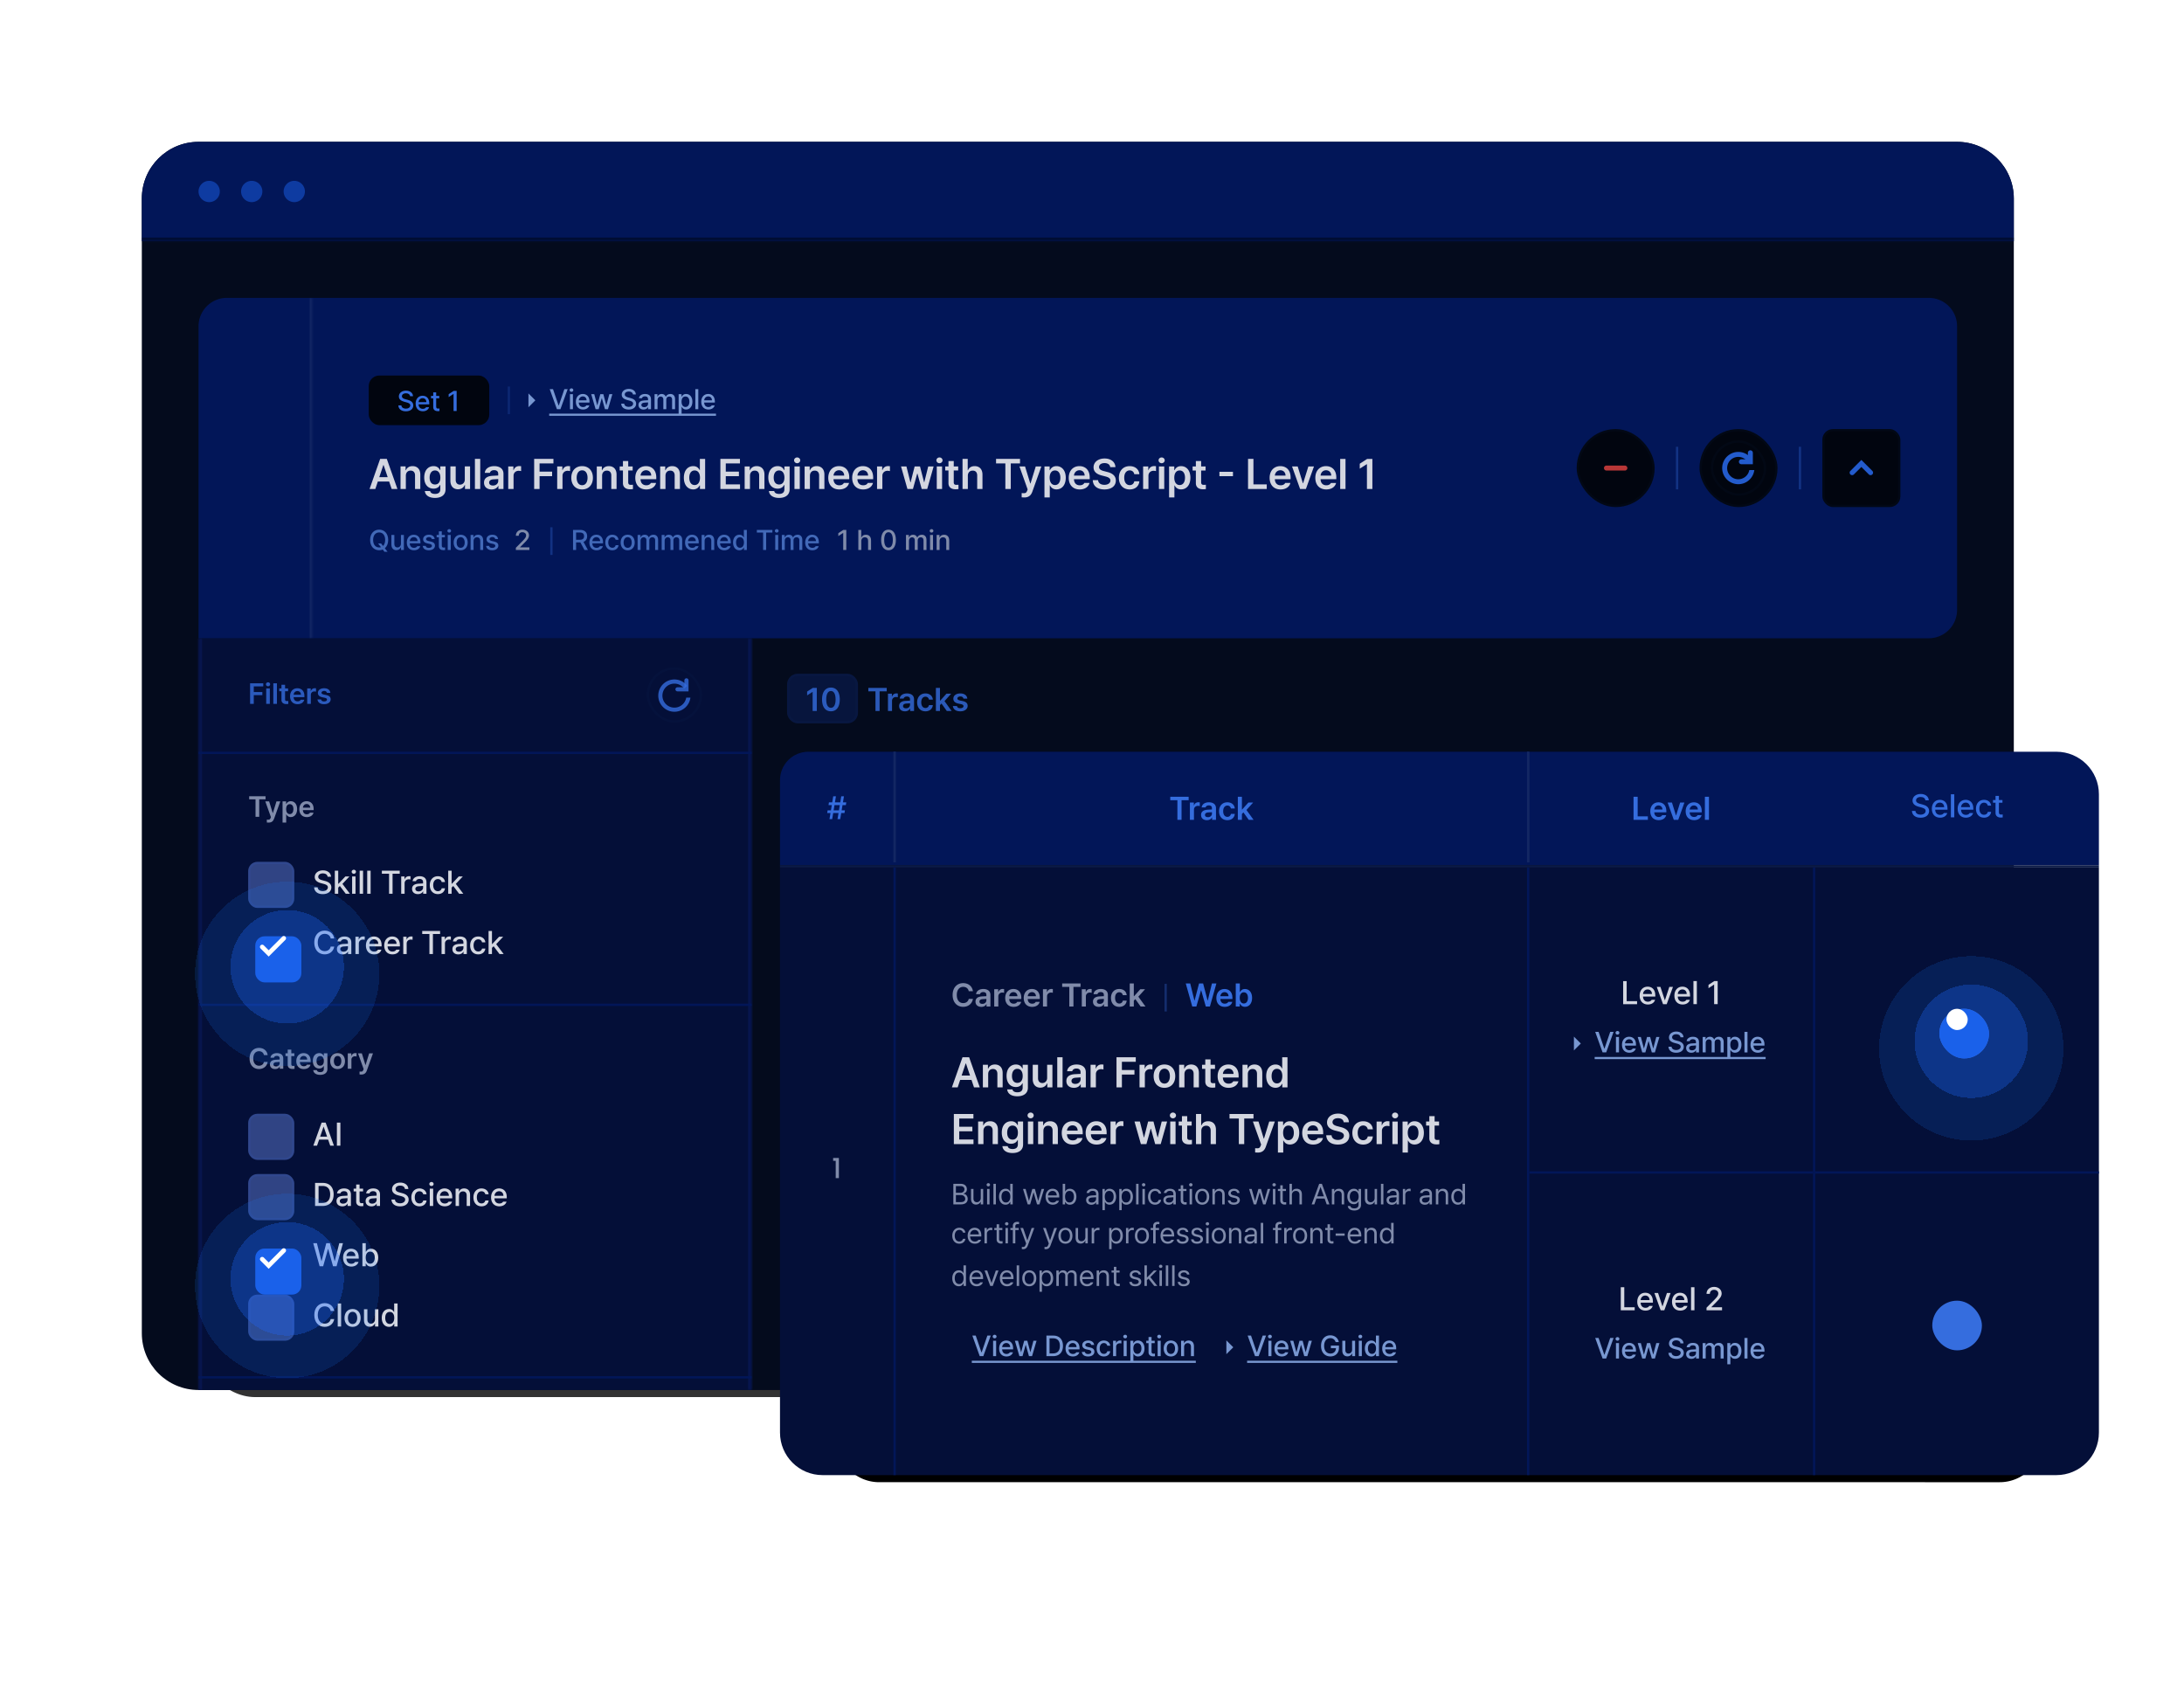 <svg xmlns="http://www.w3.org/2000/svg" width="616" height="480" fill="none"><style>.B{fill:#356dde}.C{color-interpolation-filters:sRGB}.D{flood-opacity:0}.E{fill:#021658}.F{stroke:#356dde}.G{stroke-width:.65}.H{fill:#d3d6e0}.I{fill-opacity:.8}.J{fill:#fff}.K{fill:#808baa}.L{fill:#1a61ea}.M{shape-rendering:crispEdges}.N{stroke-opacity:.03}.O{fill:#132763}.P{fill:#7897d1}.Q{fill-opacity:.32}.R{fill-rule:evenodd}.S{fill:#4962ad}.T{fill-opacity:.65}.U{stroke-opacity:.1}.V{fill:#01050f}.W{fill:#0a1e59}.X{fill:#157aff}.Y{fill-opacity:.15}.Z{fill:#1f69ff}.a{fill-opacity:.3}.b{fill:#235bcc}</style><g opacity=".8" filter="url(#D)"><rect x="56" y="152" width="496" height="240" rx="16" fill="#000"></rect></g><g filter="url(#E)"><path d="M40 56c0-8.837 7.163-16 16-16h496c8.837 0 16 7.163 16 16v320c0 8.837-7.163 16-16 16H56c-8.837 0-16-7.163-16-16V56z" fill="#040b1d"></path><mask id="A" class="J"><path d="M40 56c0-8.837 7.163-16 16-16h496c8.837 0 16 7.163 16 16v12H40V56z"></path></mask><path d="M40 56c0-8.837 7.163-16 16-16h496c8.837 0 16 7.163 16 16v12H40V56z" class="E"></path><path d="M40 40h528H40zm528 29H40v-2h528v2zM40 68V40v28zm528-28v28-28z" fill="#000d33" mask="url(#A)"></path><path opacity=".5" d="M59 51a3 3 0 0 1 2.772 1.852 3 3 0 0 1-.65 3.269 3 3 0 0 1-3.269.65A3 3 0 0 1 56 54a3 3 0 0 1 3-3z" class="L"></path><path opacity=".5" d="M71 51a3 3 0 0 1 2.772 1.852 3 3 0 0 1-.65 3.269 3 3 0 0 1-3.269.65A3 3 0 0 1 68 54a3 3 0 0 1 3-3z" class="L"></path><path opacity=".5" d="M83 51a3 3 0 0 1 2.772 1.852 3 3 0 0 1-.65 3.269 3 3 0 0 1-3.269.65A3 3 0 0 1 80 54a3 3 0 0 1 3-3z" class="L"></path></g><g filter="url(#F)"><path d="M236 296a6 6 0 0 1 6-6h322c6.627 0 12 5.373 12 12v102c0 6.627-5.373 12-12 12H248c-6.627 0-12-5.373-12-12V296z" fill="#000"></path></g><g clip-path="url(#P)"><path d="M220 212h372v32H220z" class="E"></path><path d="M543.061 225.711c-.063-.606-.593-.952-1.339-.952-.795 0-1.298.409-1.303.961 0 .616.669.858 1.186.98l.629.17c.831.202 1.873.656 1.878 1.833-.005 1.101-.881 1.905-2.417 1.905-1.456 0-2.372-.728-2.435-1.914h.988c.059.71.688 1.047 1.447 1.051.831-.004 1.433-.422 1.437-1.06-.004-.566-.543-.795-1.23-.979l-.773-.207c-1.047-.287-1.694-.817-1.698-1.725.004-1.123 1.002-1.869 2.318-1.869s2.241.755 2.273 1.806h-.961zm4.132 4.888c-1.437 0-2.322-.993-2.318-2.507-.004-1.5.894-2.533 2.255-2.533 1.11 0 2.166.687 2.166 2.452v.342h-3.468c.027.93.575 1.455 1.374 1.455.544 0 .899-.233 1.061-.53h.97c-.216.791-.966 1.321-2.04 1.321zm-1.361-2.965h2.52c0-.741-.48-1.289-1.213-1.285-.768-.004-1.266.598-1.307 1.285zm5.377-3.639v6.505h-.961v-6.505h.961zm3.271 6.604c-1.438 0-2.323-.993-2.318-2.507-.005-1.5.894-2.533 2.255-2.533 1.109 0 2.165.687 2.165 2.452v.342h-3.468c.027.93.575 1.455 1.375 1.455.543 0 .898-.233 1.06-.53h.97c-.215.791-.966 1.321-2.039 1.321zm-1.361-2.965h2.52c0-.741-.481-1.289-1.213-1.285-.768-.004-1.267.598-1.307 1.285zm6.482 2.965c-1.424 0-2.287-1.047-2.282-2.516-.005-1.487.889-2.524 2.264-2.524 1.114 0 1.918.655 2.021 1.644h-.934c-.099-.458-.463-.84-1.069-.845-.791.005-1.321.661-1.321 1.698 0 1.069.517 1.73 1.321 1.725.543.005.948-.301 1.069-.826h.934c-.103.948-.853 1.644-2.003 1.644zm5.193-4.978v.764h-.998v2.678c.005.552.275.651.584.655.14 0 .351-.013.486-.027v.836c-.131.018-.337.036-.602.036-.751 0-1.429-.413-1.42-1.303v-2.875h-.719v-.764h.719v-1.167h.952v1.167h.998z" class="B"></path><path d="M460.74 231.2v-6.505h1.168v5.517h2.875v.988h-4.043zm7.088.099c-1.469 0-2.372-.98-2.372-2.507 0-1.509.917-2.533 2.309-2.533 1.195 0 2.229.75 2.229 2.461v.36h-3.406c.018.831.508 1.325 1.249 1.32.503.005.84-.211.989-.503h1.123c-.207.845-.989 1.402-2.121 1.402zm-1.235-3.001h2.304c-.004-.665-.453-1.15-1.114-1.15-.687 0-1.15.53-1.19 1.15zm8.504-1.977l-1.743 4.879h-1.258l-1.743-4.879h1.222l1.123 3.63h.054l1.132-3.63h1.213zm2.713 4.978c-1.469 0-2.372-.98-2.372-2.507 0-1.509.916-2.533 2.309-2.533 1.195 0 2.228.75 2.228 2.461v.36h-3.405c.018.831.508 1.325 1.249 1.32.503.005.84-.211.988-.503h1.123c-.206.845-.988 1.402-2.12 1.402zm-1.235-3.001h2.304c-.004-.665-.454-1.15-1.114-1.15-.687 0-1.15.53-1.19 1.15zm5.44-3.603v6.505h-1.15v-6.505h1.15z" class="B"></path><path d="M430.7 212h.65v31.2h-.65z" class="W"></path><path d="M430.7 212h.65v31.2h-.65z" class="O"></path><path d="M330.076 225.675v-.98h5.184v.98h-2.003v5.525h-1.168v-5.525h-2.013zm5.535 5.525v-4.879h1.114v.809h.054c.175-.561.642-.88 1.203-.88a3.79 3.79 0 0 1 .414.027v1.06c-.104-.036-.342-.068-.53-.072-.638.004-1.105.445-1.105 1.06v2.875h-1.15zm3.153-1.375c0-1.096.912-1.415 1.815-1.473l1.253-.067-.004-.391c0-.485-.31-.764-.881-.764-.512 0-.826.234-.916.584h-1.105c.081-.831.826-1.455 2.048-1.455.926 0 1.995.381 1.995 1.68v3.261h-1.096v-.674h-.036c-.216.413-.67.773-1.438.773-.93 0-1.635-.508-1.635-1.474zm1.105-.009c0 .423.346.638.827.638.696 0 1.141-.458 1.141-1.006l-.005-.4-1.073.068c-.544.044-.89.274-.89.7zm6.307 1.483c-1.455 0-2.336-1.042-2.336-2.516 0-1.496.908-2.524 2.336-2.524 1.182 0 2.013.691 2.094 1.743h-1.097c-.089-.468-.431-.823-.988-.827-.71.004-1.186.597-1.186 1.581 0 1.006.467 1.604 1.186 1.608a.96.96 0 0 0 .988-.826h1.097c-.086 1.029-.867 1.761-2.094 1.761zm2.956-.099v-6.505h1.15v3.585h.081l1.752-1.959h1.339l-1.892 2.103 2.008 2.776h-1.365l-1.501-2.093-.422.449v1.644h-1.15z" class="B"></path><path d="M252 212h.65v31.2H252z" class="W"></path><path d="M252 212h.65v31.2H252z" class="O"></path><path d="M236.222 231l.285-1.724h-1.502L234.72 231h-.764l.284-1.724h-.924l.116-.755h.933l.24-1.476h-.916l.116-.764h.929l.28-1.715h.764l-.28 1.715H237l.28-1.715h.755l-.28 1.715h.938l-.125.764h-.937l-.24 1.476h.928l-.133.755h-.92l-.28 1.724h-.764zm-1.093-2.479h1.502l.24-1.476h-1.502l-.24 1.476z" class="B"></path><path fill="#0b1a47" d="M220 244h372v.65H220z"></path><g clip-path="url(#Q)"><path fill="#040f38" d="M220 244.65h372v172H220z"></path><rect x="545.325" y="367.137" width="13.35" height="13.35" rx="6.675" class="B F G"></rect><path d="M512 330.325h80v.65h-80z" class="E"></path><g filter="url(#G)" class="M X Y"><circle cx="552" cy="287.65" r="26"></circle></g><g filter="url(#H)" class="M Z a"><circle cx="552" cy="287.65" r="16"></circle></g><g filter="url(#I)"><rect x="545" y="280.487" width="14" height="14" rx="7" class="B"></rect><rect x="545" y="280.487" width="14" height="14" rx="7" class="L"></rect></g><rect x="549" y="284.487" width="6" height="6" rx="3" class="J"></rect><path d="M511.35 244.65h.65v172h-.65z" class="E"></path><path d="M457.141 369.512v-6.504h.989v5.651h2.937v.853h-3.926zm6.963.099c-1.437 0-2.322-.992-2.318-2.506-.004-1.501.894-2.534 2.255-2.534 1.11 0 2.166.687 2.166 2.453v.341h-3.468c.027.93.575 1.456 1.374 1.456.544 0 .899-.234 1.06-.53h.971c-.216.79-.966 1.32-2.04 1.32zm-1.361-2.965h2.52c0-.741-.48-1.289-1.213-1.284-.768-.005-1.267.597-1.307 1.284zm8.45-2.012l-1.77 4.878h-1.033l-1.77-4.878h1.033l1.231 3.746h.045l1.231-3.746h1.033zm2.713 4.977c-1.437 0-2.322-.992-2.318-2.506-.004-1.501.894-2.534 2.255-2.534 1.11 0 2.165.687 2.165 2.453v.341h-3.467c.026.93.575 1.456 1.374 1.456.544 0 .899-.234 1.06-.53h.971c-.216.79-.966 1.32-2.04 1.32zm-1.361-2.965h2.52c0-.741-.481-1.289-1.213-1.284-.768-.005-1.267.597-1.307 1.284zm5.377-3.638v6.504h-.961v-6.504h.961zm3.405 6.504v-.718l2.255-2.273c.715-.742 1.069-1.155 1.069-1.725 0-.643-.521-1.052-1.203-1.052-.724 0-1.182.459-1.186 1.15h-.935c-.009-1.19.899-1.976 2.139-1.976 1.253 0 2.12.795 2.129 1.851-.009.727-.351 1.307-1.572 2.506l-1.321 1.339v.054h3.001v.844h-4.376z" class="H"></path><g class="P"><path d="M450.88 377.315l1.61 4.716h.064l1.61-4.716h.953l-2.09 5.797h-1.017l-2.082-5.797h.952zm4.901 5.797v-4.348h.857v4.348h-.857zm-.112-5.525c.004-.28.248-.505.545-.505.292 0 .536.225.536.505a.52.52 0 0 1-.536.504c-.297.004-.541-.224-.545-.504zm3.884 5.613c-1.281 0-2.07-.884-2.066-2.234-.004-1.337.797-2.258 2.01-2.258.989 0 1.93.613 1.93 2.186v.304h-3.091c.024.829.512 1.298 1.225 1.298.484 0 .801-.208.945-.473h.865c-.192.705-.861 1.177-1.818 1.177zm-1.213-2.642h2.246c0-.661-.428-1.149-1.081-1.145-.685-.004-1.129.532-1.165 1.145zm4.856 2.554l-1.273-4.348h.881l.849 3.187h.048l.849-3.187h.881l.84 3.171h.049l.84-3.171h.881l-1.273 4.348h-.873l-.881-3.131h-.064l-.873 3.131h-.881zm10.779-4.268c-.056-.54-.529-.849-1.193-.849-.709 0-1.157.365-1.161.857 0 .549.596.765 1.057.873l.56.152c.741.18 1.67.585 1.674 1.634-.004.981-.785 1.697-2.154 1.697-1.297 0-2.114-.648-2.17-1.705h.881c.052.632.612.933 1.289.937.741-.004 1.277-.377 1.281-.945-.004-.505-.484-.709-1.097-.873l-.689-.184c-.933-.257-1.509-.729-1.513-1.538.004-1.001.893-1.665 2.066-1.665s1.998.672 2.026 1.609h-.857zm1.61 3.043c-.004-.993.84-1.249 1.625-1.305l1.141-.06-.004-.349c.004-.492-.3-.776-.881-.776-.504 0-.808.232-.896.552h-.849c.076-.72.748-1.241 1.777-1.241.693 0 1.702.252 1.706 1.513v2.891h-.833v-.592h-.032c-.168.324-.568.688-1.289.688-.825 0-1.469-.472-1.465-1.321zm.832.008c0 .417.345.629.825.633.697-.004 1.113-.469 1.113-.985l-.004-.397-1.021.068c-.56.04-.913.253-.913.681zm3.82 1.217v-4.348h.825v.713h.048c.184-.485.613-.769 1.185-.769.581 0 .985.284 1.169.769h.048c.205-.469.677-.769 1.306-.769.784 0 1.341.492 1.345 1.489v2.915h-.857v-2.834a.75.75 0 0 0-.817-.833c-.548 0-.865.376-.865.897v2.77h-.848v-2.883c0-.476-.325-.784-.793-.784-.481 0-.889.4-.889.985v2.682h-.857zm6.959 1.634v-5.982h.833v.705h.072c.152-.273.444-.761 1.249-.761 1.053 0 1.826.825 1.826 2.242 0 1.402-.765 2.246-1.818 2.25-.789-.004-1.101-.484-1.257-.768h-.048v2.314h-.857zm.841-3.812c0 .913.4 1.534 1.129 1.538.753-.004 1.145-.665 1.145-1.538 0-.857-.38-1.501-1.145-1.497-.737-.004-1.129.592-1.129 1.497zm4.844-3.619v5.797h-.856v-5.797h.856zm2.915 5.885c-1.281 0-2.07-.884-2.066-2.234-.004-1.337.797-2.258 2.01-2.258.989 0 1.93.613 1.93 2.186v.304h-3.091c.024.829.513 1.298 1.225 1.298.485 0 .801-.208.945-.473h.865c-.192.705-.861 1.177-1.818 1.177zm-1.213-2.642h2.246c0-.661-.428-1.149-1.081-1.145-.684-.004-1.129.532-1.165 1.145z"></path></g><path d="M431.35 330.325h80v.65h-80z" class="E"></path><path d="M457.815 283.188v-6.505h.988v5.651h2.938v.854h-3.926zm6.963.098c-1.437 0-2.322-.992-2.318-2.506-.004-1.501.894-2.534 2.255-2.534 1.11 0 2.165.687 2.165 2.453v.341h-3.468c.027.93.575 1.456 1.375 1.456.544 0 .898-.234 1.06-.53h.97c-.215.79-.965 1.32-2.039 1.32zm-1.361-2.965h2.52c0-.741-.481-1.289-1.213-1.284-.768-.005-1.267.597-1.307 1.284zm8.45-2.012l-1.77 4.879h-1.033l-1.77-4.879h1.033l1.231 3.746h.045l1.23-3.746h1.034zm2.713 4.977c-1.438 0-2.322-.992-2.318-2.506-.004-1.501.894-2.534 2.255-2.534 1.11 0 2.165.687 2.165 2.453v.341h-3.468c.027.93.575 1.456 1.375 1.456.544 0 .898-.234 1.06-.53h.97c-.215.79-.965 1.32-2.039 1.32zm-1.361-2.965h2.52c0-.741-.481-1.289-1.213-1.284-.768-.005-1.267.597-1.307 1.284zm5.377-3.638v6.505h-.961v-6.505h.961zm5.876 0v6.505h-.997v-5.517h-.036l-1.555 1.015v-.943l1.617-1.06h.971z" class="H"></path><g class="P"><path d="M443.925 296.236v-3.897l1.95 1.948-1.95 1.949zm6.955-5.246l1.61 4.716h.064l1.61-4.716h.953l-2.09 5.797h-1.017l-2.082-5.797h.952zm4.901 5.797v-4.348h.857v4.348h-.857zm-.112-5.525c.004-.28.248-.505.545-.505.292 0 .536.225.536.505a.52.52 0 0 1-.536.504c-.297.004-.541-.224-.545-.504zm3.884 5.613c-1.281 0-2.07-.884-2.066-2.234-.004-1.337.797-2.258 2.01-2.258.989 0 1.93.613 1.93 2.186v.304h-3.091c.024.829.512 1.298 1.225 1.298.484 0 .801-.208.945-.473h.865c-.192.705-.861 1.177-1.818 1.177zm-1.213-2.642h2.246c0-.661-.428-1.149-1.081-1.145-.685-.004-1.129.532-1.165 1.145zm4.856 2.554l-1.273-4.348h.881l.849 3.187h.048l.849-3.187h.881l.84 3.171h.049l.84-3.171h.881l-1.273 4.348h-.873l-.881-3.131h-.064l-.873 3.131h-.881zm10.779-4.268c-.056-.54-.529-.849-1.193-.849-.709 0-1.157.365-1.161.857 0 .549.596.765 1.057.873l.56.152c.741.18 1.67.585 1.674 1.634-.004.981-.785 1.697-2.154 1.697-1.297 0-2.114-.648-2.17-1.705h.881c.052.632.612.933 1.289.937.741-.004 1.277-.377 1.281-.945-.004-.505-.484-.709-1.097-.873l-.689-.184c-.933-.257-1.509-.729-1.513-1.538.004-1.001.893-1.665 2.066-1.665s1.998.672 2.026 1.609h-.857zm1.61 3.043c-.004-.993.84-1.249 1.625-1.305l1.141-.06-.004-.349c.004-.492-.3-.776-.881-.776-.504 0-.808.232-.896.552h-.849c.076-.72.748-1.241 1.777-1.241.693 0 1.702.252 1.706 1.514v2.89h-.833v-.592h-.032c-.168.324-.568.688-1.289.688-.825 0-1.469-.472-1.465-1.321zm.832.008c0 .417.345.629.825.633.697-.004 1.113-.469 1.113-.985l-.004-.397-1.021.069c-.56.04-.913.252-.913.68zm3.82 1.217v-4.348h.825v.713h.048c.184-.485.613-.769 1.185-.769.581 0 .985.284 1.169.769h.048c.205-.469.677-.769 1.306-.769.784 0 1.341.493 1.345 1.49v2.914h-.857v-2.834a.75.75 0 0 0-.817-.833c-.548 0-.865.376-.865.897v2.77h-.848v-2.882c0-.477-.325-.785-.793-.785-.481 0-.889.4-.889.985v2.682h-.857zm6.959 1.634v-5.982h.833v.705h.072c.152-.272.444-.761 1.249-.761 1.053 0 1.826.825 1.826 2.242 0 1.402-.765 2.246-1.818 2.25-.789-.004-1.101-.484-1.257-.768h-.048v2.314h-.857zm.841-3.812c0 .913.4 1.534 1.129 1.538.753-.004 1.145-.665 1.145-1.538 0-.857-.38-1.501-1.145-1.497-.737-.004-1.129.592-1.129 1.497zm4.844-3.619v5.797h-.856v-5.797h.856zm2.915 5.885c-1.281 0-2.07-.884-2.066-2.234-.004-1.337.797-2.258 2.01-2.258.989 0 1.93.613 1.93 2.186v.304h-3.091c.024.829.513 1.298 1.225 1.298.485 0 .801-.208.945-.473h.865c-.192.705-.861 1.177-1.818 1.177zm-1.213-2.642h2.246c0-.661-.428-1.149-1.081-1.145-.684-.004-1.129.532-1.165 1.145z"></path><path d="M449.775 298.073h48.223v.62h-48.223v-.62z"></path></g><path d="M430.7 244.65h.65v172h-.65z" class="E"></path><g class="P"><path d="M275.205 376.652l1.61 4.717h.064l1.609-4.717h.953l-2.09 5.798h-1.017l-2.082-5.798h.953zm4.901 5.798v-4.348h.857v4.348h-.857zm-.112-5.525c.004-.281.248-.505.544-.505s.537.224.537.505a.52.52 0 0 1-.537.504c-.296.004-.54-.224-.544-.504zm3.884 5.613c-1.282 0-2.07-.885-2.066-2.234-.004-1.337.796-2.258 2.01-2.258.989 0 1.929.612 1.929 2.186v.304h-3.091c.024.829.513 1.297 1.226 1.297.484 0 .8-.208.945-.472h.864c-.192.705-.86 1.177-1.817 1.177zm-1.214-2.643h2.247c0-.66-.429-1.149-1.081-1.145-.685-.004-1.13.533-1.166 1.145zm4.857 2.555l-1.273-4.348h.881l.849 3.187h.048l.849-3.187h.88l.841 3.171h.048l.841-3.171h.881l-1.273 4.348h-.873l-.881-3.131h-.064l-.873 3.131h-.881zm9.505 0h-1.881v-5.798h1.938c1.709 0 2.726 1.085 2.73 2.891-.004 1.81-1.021 2.907-2.787 2.907zm-1.001-.769h.953c1.314-.004 1.962-.769 1.962-2.138s-.648-2.122-1.914-2.122h-1.001v4.26zm6.583.857c-1.281 0-2.07-.885-2.066-2.234-.004-1.337.797-2.258 2.01-2.258.989 0 1.93.612 1.93 2.186v.304h-3.091c.024.829.512 1.297 1.225 1.297.484 0 .801-.208.945-.472h.865c-.193.705-.861 1.177-1.818 1.177zm-1.213-2.643h2.246c0-.66-.429-1.149-1.081-1.145-.685-.004-1.129.533-1.165 1.145zm6.378-.608c-.08-.344-.352-.569-.825-.569-.488 0-.837.253-.833.585-.004.256.201.44.681.552l.689.161c.8.18 1.189.56 1.193 1.177-.004.784-.669 1.345-1.778 1.345-1.045 0-1.662-.464-1.77-1.273h.873c.076.392.373.588.889.584.553.004.909-.228.913-.592-.004-.28-.212-.461-.673-.569l-.68-.144c-.785-.172-1.194-.592-1.194-1.193 0-.773.673-1.305 1.682-1.305.969 0 1.574.492 1.658 1.241h-.825zm3.579 3.251c-1.269 0-2.038-.933-2.034-2.242-.004-1.325.793-2.25 2.018-2.25.993 0 1.71.584 1.802 1.465h-.833a.93.93 0 0 0-.953-.753c-.704.004-1.177.589-1.177 1.514 0 .953.461 1.541 1.177 1.537a.91.91 0 0 0 .953-.736h.833c-.092.844-.761 1.465-1.786 1.465zm2.595-.088v-4.348h.825v.688h.048c.16-.464.596-.756 1.105-.752.104-.004.272.008.36.016v.816a2.13 2.13 0 0 0-.448-.048c-.593-.004-1.033.409-1.033.977v2.651h-.857zm2.979 0v-4.348h.857v4.348h-.857zm-.112-5.525c.004-.281.248-.505.544-.505s.537.224.537.505a.52.52 0 0 1-.537.504c-.296.004-.54-.224-.544-.504zm2.01 7.159v-5.982h.833v.704h.072c.152-.272.444-.76 1.249-.76 1.053 0 1.826.824 1.826 2.242 0 1.401-.765 2.246-1.818 2.25-.789-.004-1.101-.484-1.257-.769h-.048v2.315h-.857zm.841-3.812c0 .913.4 1.533 1.129 1.537.752-.004 1.145-.664 1.145-1.537 0-.857-.381-1.502-1.145-1.498-.737-.004-1.129.593-1.129 1.498zm6.021-2.17v.68h-.888v2.387c.004.492.244.58.52.584.124 0 .312-.012.432-.024v.745c-.116.016-.3.032-.536.032-.669 0-1.273-.368-1.265-1.161v-2.563h-.641v-.68h.641v-1.041h.849v1.041h.888zm.833 4.348v-4.348h.857v4.348h-.857zm-.112-5.525c.004-.281.248-.505.545-.505s.536.224.536.505a.52.52 0 0 1-.536.504c-.297.004-.541-.224-.545-.504zm3.852 5.613c-1.233 0-2.038-.897-2.034-2.242-.004-1.353.801-2.25 2.034-2.25 1.225 0 2.026.897 2.026 2.25 0 1.345-.801 2.242-2.026 2.242zm-1.177-2.242c0 .829.38 1.529 1.177 1.529.785 0 1.161-.7 1.161-1.529s-.376-1.542-1.161-1.546c-.797.004-1.177.713-1.177 1.546zm4.901-.425v2.579h-.857v-4.348h.824v.712h.049c.204-.468.632-.768 1.281-.768.893 0 1.485.564 1.481 1.641v2.763h-.849v-2.659c-.004-.632-.344-1.009-.92-1.009-.589 0-1.009.397-1.009 1.089z"></path><path d="M274.1 383.735h63.182v.621H274.1v-.621zm71.8-1.836v-3.898l1.95 1.949-1.95 1.949zm6.955-5.247l1.61 4.717h.064l1.609-4.717h.953l-2.09 5.798h-1.017l-2.082-5.798h.953zm4.901 5.798v-4.348h.857v4.348h-.857zm-.112-5.525c.004-.281.248-.505.544-.505s.537.224.537.505a.52.52 0 0 1-.537.504c-.296.004-.54-.224-.544-.504zm3.884 5.613c-1.282 0-2.07-.885-2.066-2.234-.004-1.337.796-2.258 2.009-2.258.989 0 1.93.612 1.93 2.186v.304h-3.091c.024.829.513 1.297 1.226 1.297.484 0 .8-.208.944-.472h.865c-.192.705-.861 1.177-1.817 1.177zm-1.214-2.643h2.247c0-.66-.429-1.149-1.082-1.145-.684-.004-1.129.533-1.165 1.145zm4.857 2.555l-1.273-4.348h.881l.849 3.187h.048l.848-3.187h.881l.841 3.171h.048l.841-3.171h.881l-1.273 4.348h-.873l-.881-3.131h-.064l-.873 3.131h-.881zm11.539-3.964a1.48 1.48 0 0 0-1.505-1.105c-.977-.004-1.726.765-1.73 2.17.004 1.401.745 2.174 1.77 2.17.925.004 1.537-.584 1.553-1.513h-1.425v-.729h2.282v.657c0 1.469-1.009 2.394-2.418 2.394-1.57 0-2.635-1.141-2.635-2.979 0-1.85 1.097-2.979 2.595-2.979 1.253 0 2.222.781 2.418 1.914h-.905zm4.653 2.154v-2.538h.849v4.348h-.833v-.753h-.048c-.2.465-.645.809-1.297.809-.841 0-1.434-.565-1.434-1.642v-2.762h.857v2.658c0 .593.36.969.881.969.476 0 1.025-.348 1.025-1.089zm1.89 1.81v-4.348h.857v4.348h-.857zm-.112-5.525c.004-.281.248-.505.544-.505s.537.224.537.505a.52.52 0 0 1-.537.504c-.296.004-.54-.224-.544-.504zm3.635 5.613c-1.049-.004-1.818-.849-1.818-2.25 0-1.418.781-2.242 1.826-2.242.809 0 1.101.488 1.257.76h.04v-2.154h.857v5.798h-.833v-.681h-.064c-.16.285-.472.765-1.265.769zm-.945-2.266c-.004.873.389 1.533 1.137 1.537.729-.004 1.137-.624 1.137-1.537 0-.905-.4-1.502-1.137-1.498-.756-.004-1.141.641-1.137 1.498zm6.094 2.266c-1.281 0-2.07-.885-2.066-2.234-.004-1.337.797-2.258 2.01-2.258.989 0 1.93.612 1.93 2.186v.304h-3.091c.024.829.513 1.297 1.225 1.297.485 0 .801-.208.945-.472h.865c-.192.705-.861 1.177-1.818 1.177zm-1.213-2.643h2.246c0-.66-.428-1.149-1.081-1.145-.685-.004-1.129.533-1.165 1.145zm-38.962 3.84h42.377v.621H351.75v-.621z"></path></g><g clip-path="url(#R)"><path d="M270.113 306.65h-1.629l2.989-8.484h1.875l3 8.484h-1.629l-.709-2.098h-3.194l-.703 2.098zm1.114-3.328h2.373l-1.155-3.422h-.07l-1.148 3.422zm7.493-.399v3.727h-1.5v-6.363h1.43v1.078h.082c.287-.709.937-1.16 1.887-1.16 1.318 0 2.185.867 2.179 2.39v4.055h-1.488v-3.82c0-.856-.463-1.366-1.242-1.36-.791-.006-1.348.528-1.348 1.453zm8.22 6.246c-1.687 0-2.759-.75-2.859-1.945h1.488c.106.557.627.815 1.395.82.896-.005 1.476-.392 1.476-1.324v-1.219h-.07c-.234.469-.744 1.055-1.84 1.055-1.471 0-2.625-1.066-2.625-3.14 0-2.092 1.16-3.211 2.637-3.211 1.119 0 1.594.673 1.828 1.125h.07v-1.043h1.477v6.468c0 1.629-1.26 2.414-2.977 2.414zm-1.511-5.73c0 1.172.527 1.945 1.511 1.945.967 0 1.512-.726 1.512-1.945 0-1.213-.539-2.01-1.512-2.016-.996.006-1.511.856-1.511 2.016zm9.919.539v-3.691h1.488v6.363h-1.441v-1.125h-.07c-.293.709-.961 1.207-1.911 1.207-1.259 0-2.127-.867-2.132-2.391v-4.054h1.5v3.82c0 .809.48 1.324 1.207 1.324.656 0 1.359-.48 1.359-1.453zm4.353-5.812v8.484h-1.5v-8.484h1.5zm1.072 6.691c0-1.43 1.189-1.846 2.367-1.922l1.635-.088-.006-.51c0-.632-.405-.996-1.149-.996-.668 0-1.078.305-1.195.762h-1.441c.105-1.084 1.078-1.898 2.671-1.898 1.207 0 2.602.498 2.602 2.191v4.254h-1.43v-.879h-.047c-.281.539-.873 1.008-1.875 1.008-1.212 0-2.132-.662-2.132-1.922zm1.441-.012c0 .551.451.832 1.078.832.908 0 1.488-.597 1.488-1.312l-.005-.522-1.401.088c-.709.059-1.16.358-1.16.914zm5.384 1.805v-6.363h1.453v1.054h.071c.228-.732.838-1.148 1.57-1.148a5 5 0 0 1 .539.035v1.383c-.135-.047-.445-.088-.691-.094-.832.006-1.442.58-1.442 1.383v3.75h-1.5zm7.312 0v-8.484h5.437v1.277h-3.914v2.32h3.539v1.278h-3.539v3.609h-1.523zm6.497 0v-6.363h1.453v1.054h.071c.228-.732.838-1.148 1.57-1.148a5 5 0 0 1 .539.035v1.383c-.135-.047-.445-.088-.691-.094-.832.006-1.442.58-1.442 1.383v3.75h-1.5zm7.025.129c-1.857 0-3.047-1.319-3.047-3.281 0-1.981 1.19-3.293 3.047-3.293 1.863 0 3.053 1.312 3.047 3.293.006 1.962-1.184 3.281-3.047 3.281zm-1.535-3.293c0 1.166.51 2.097 1.547 2.097 1.019 0 1.529-.931 1.523-2.097.006-1.166-.504-2.104-1.523-2.098-1.037-.006-1.547.932-1.547 2.098zm7.177-.563v3.727h-1.5v-6.363h1.43v1.078h.082c.287-.709.937-1.16 1.886-1.16 1.319 0 2.186.867 2.18 2.39v4.055h-1.488v-3.82c0-.856-.463-1.366-1.242-1.36-.791-.006-1.348.528-1.348 1.453zm8.619-2.636v1.148h-1.254v3.305c0 .609.304.732.679.738.176.006.469-.012.657-.023v1.218a4.61 4.61 0 0 1-.844.059c-1.125.006-1.992-.551-1.981-1.746v-3.551h-.914v-1.148h.914v-1.524h1.489v1.524h1.254zm3.837 6.492c-1.916 0-3.094-1.278-3.094-3.27 0-1.968 1.196-3.304 3.012-3.304 1.559 0 2.906.978 2.906 3.211v.468h-4.441c.023 1.084.662 1.729 1.629 1.723.656.006 1.095-.275 1.289-.656h1.465c-.27 1.101-1.289 1.828-2.766 1.828zm-1.611-3.914h3.006c-.006-.867-.592-1.5-1.454-1.5-.896 0-1.5.691-1.552 1.5zm7.03.058v3.727h-1.5v-6.363h1.43v1.078h.082c.287-.709.938-1.16 1.887-1.16 1.318 0 2.185.867 2.179 2.39v4.055h-1.488v-3.82c0-.856-.463-1.366-1.242-1.36-.791-.006-1.348.528-1.348 1.453zm7.81 3.844c-1.494-.006-2.625-1.201-2.625-3.293 0-2.121 1.161-3.269 2.637-3.269 1.119 0 1.588.673 1.817 1.125h.058v-3.164h1.488v8.484h-1.464v-1.008h-.082c-.241.469-.727 1.119-1.829 1.125zm-1.101-3.305c0 1.202.527 2.075 1.512 2.075.966 0 1.511-.832 1.511-2.075 0-1.236-.539-2.033-1.511-2.039-.997.006-1.512.856-1.512 2.039zm-89.623 19.188v-8.484h5.52v1.277h-3.996v2.32h3.703v1.278h-3.703v2.32h4.019v1.289h-5.543zm8.349-3.727v3.727h-1.5v-6.363h1.43v1.078h.082c.287-.709.937-1.16 1.887-1.16 1.318 0 2.185.867 2.179 2.39v4.055h-1.488v-3.82c0-.856-.463-1.366-1.242-1.36-.791-.006-1.348.528-1.348 1.453zm8.205 6.246c-1.687 0-2.759-.75-2.859-1.945h1.488c.106.557.627.815 1.395.82.896-.005 1.476-.392 1.476-1.324v-1.219h-.07c-.234.469-.744 1.055-1.84 1.055-1.47 0-2.625-1.066-2.625-3.14 0-2.092 1.16-3.211 2.637-3.211 1.119 0 1.594.673 1.828 1.125h.07v-1.043h1.477v6.468c0 1.629-1.26 2.414-2.977 2.414zm-1.511-5.73c0 1.172.527 1.945 1.511 1.945.967 0 1.512-.726 1.512-1.945 0-1.213-.539-2.01-1.512-2.016-.996.006-1.511.856-1.511 2.016zm5.853 3.211v-6.363h1.5v6.363h-1.5zm-.106-8.086c0-.445.393-.809.867-.809s.868.364.868.809c0 .451-.393.814-.868.82-.474-.006-.867-.369-.867-.82zm4.47 4.359v3.727h-1.5v-6.363h1.43v1.078h.082c.287-.709.938-1.16 1.887-1.16 1.318 0 2.185.867 2.179 2.39v4.055h-1.488v-3.82c0-.856-.463-1.366-1.242-1.36-.791-.006-1.348.528-1.348 1.453zm8.267 3.856c-1.916 0-3.093-1.278-3.093-3.27 0-1.968 1.195-3.304 3.011-3.304 1.559 0 2.907.978 2.907 3.211v.468h-4.442c.024 1.084.662 1.729 1.629 1.723.656.006 1.096-.275 1.289-.656h1.465c-.27 1.101-1.289 1.828-2.766 1.828zm-1.611-3.914h3.006c-.006-.867-.592-1.5-1.453-1.5-.897 0-1.5.691-1.553 1.5zm8.355 3.914c-1.916 0-3.094-1.278-3.094-3.27 0-1.968 1.196-3.304 3.012-3.304 1.559 0 2.906.978 2.906 3.211v.468h-4.441c.023 1.084.662 1.729 1.629 1.723.656.006 1.095-.275 1.289-.656h1.465c-.27 1.101-1.289 1.828-2.766 1.828zm-1.611-3.914h3.005c-.005-.867-.591-1.5-1.453-1.5-.896 0-1.5.691-1.552 1.5zm5.53 3.785v-6.363h1.453v1.054h.071c.228-.732.838-1.148 1.57-1.148a5 5 0 0 1 .539.035v1.383c-.135-.047-.445-.088-.691-.094-.832.006-1.442.58-1.442 1.383v3.75h-1.5zm8.566 0l-1.805-6.363h1.523l1.125 4.476h.059l1.137-4.476h1.511l1.149 4.453h.058l1.114-4.453h1.523l-1.805 6.363h-1.558l-1.195-4.313h-.082l-1.196 4.313h-1.558zm8.278 0v-6.363h1.5v6.363h-1.5zm-.105-8.086c0-.445.392-.809.867-.809s.867.364.867.809c0 .451-.392.814-.867.82-.475-.006-.867-.369-.867-.82zm6.146 1.723v1.148h-1.254v3.305c0 .609.305.732.68.738.175.006.468-.012.656-.023v1.218a4.61 4.61 0 0 1-.844.059c-1.125.006-1.992-.551-1.98-1.746v-3.551h-.914v-1.148h.914v-1.524h1.488v1.524h1.254zm2.724 2.636v3.727h-1.5v-8.484h1.465v3.199h.082c.287-.721.908-1.16 1.887-1.16 1.318 0 2.191.855 2.191 2.39v4.055h-1.488v-3.82c-.006-.868-.469-1.366-1.254-1.36-.809-.006-1.383.528-1.383 1.453zm7.956-3.48v-1.277h6.762v1.277h-2.614v7.207h-1.523v-7.207h-2.625zm7.997 9.598l-.773-.036v-1.195c.182.018.434.018.633.023.363-.005.668-.029.926-.714l.128-.34-2.32-6.492h1.582l1.477 4.804h.07l1.477-4.804h1.582l-2.555 7.136c-.363 1.014-1.031 1.612-2.227 1.618zm5.654 0v-8.754h1.465v1.043H362c.228-.452.697-1.125 1.828-1.125 1.465 0 2.619 1.148 2.625 3.269-.006 2.092-1.125 3.287-2.625 3.293-1.096-.006-1.594-.656-1.828-1.125h-.059v3.399h-1.5zm1.465-5.579c.006 1.243.545 2.075 1.512 2.075.99 0 1.511-.873 1.511-2.075 0-1.183-.509-2.033-1.511-2.039-.979.006-1.506.803-1.512 2.039zm8.478 3.317c-1.916 0-3.094-1.278-3.094-3.27 0-1.968 1.195-3.304 3.012-3.304 1.558 0 2.906.978 2.906 3.211v.468h-4.441c.023 1.084.662 1.729 1.629 1.723.656.006 1.095-.275 1.289-.656h1.465c-.27 1.101-1.29 1.828-2.766 1.828zm-1.611-3.914h3.005c-.005-.867-.591-1.5-1.453-1.5-.896 0-1.5.691-1.552 1.5zm10.218-2.367c-.076-.733-.692-1.155-1.606-1.149-.966-.006-1.541.463-1.547 1.102-.005.715.75 1.007 1.454 1.172l.796.21c1.266.293 2.485.961 2.485 2.438 0 1.488-1.178 2.508-3.211 2.508-1.975 0-3.229-.949-3.293-2.625h1.5c.07.885.814 1.318 1.781 1.324 1.002-.006 1.694-.492 1.699-1.219-.005-.668-.615-.949-1.535-1.183l-.961-.246c-1.394-.364-2.261-1.067-2.261-2.286 0-1.5 1.33-2.496 3.117-2.496 1.799 0 3.023 1.014 3.047 2.45h-1.465zm5.489 6.281c-1.898 0-3.046-1.36-3.046-3.281 0-1.952 1.183-3.293 3.046-3.293 1.541 0 2.625.902 2.731 2.273h-1.43c-.117-.609-.562-1.072-1.289-1.078-.926.006-1.547.779-1.547 2.062 0 1.313.61 2.092 1.547 2.098.662-.006 1.154-.393 1.289-1.078h1.43c-.111 1.342-1.131 2.297-2.731 2.297zm3.791-.129v-6.363h1.453v1.054h.07c.229-.732.838-1.148 1.571-1.148a5 5 0 0 1 .539.035v1.383a2.9 2.9 0 0 0-.692-.094c-.832.006-1.441.58-1.441 1.383v3.75h-1.5zm4.458 0v-6.363h1.5v6.363h-1.5zm-.105-8.086c0-.445.392-.809.867-.809s.867.364.867.809c0 .451-.392.814-.867.82-.475-.006-.867-.369-.867-.82zm2.97 10.477v-8.754h1.465v1.043h.094c.228-.452.697-1.125 1.828-1.125 1.465 0 2.619 1.148 2.625 3.269-.006 2.092-1.125 3.287-2.625 3.293-1.096-.006-1.594-.656-1.828-1.125h-.059v3.399h-1.5zm1.465-5.579c.006 1.243.545 2.075 1.512 2.075.99 0 1.511-.873 1.511-2.075 0-1.183-.509-2.033-1.511-2.039-.979.006-1.506.803-1.512 2.039zm8.829-3.175v1.148h-1.253v3.305c0 .609.304.732.679.738.176.006.469-.012.656-.023v1.218a4.59 4.59 0 0 1-.843.059c-1.125.006-1.992-.551-1.981-1.746v-3.551h-.914v-1.148h.914v-1.524h1.489v1.524h1.253z" class="H"></path><path d="M268.891 339.65v-5.798h2.034c1.217 0 1.789.685 1.785 1.538.004.744-.44 1.077-.945 1.217v.056c.541.032 1.174.529 1.178 1.449-.004.869-.577 1.538-1.946 1.538h-2.106zm.72-.641h1.378c.909 0 1.261-.4 1.257-.905.004-.588-.473-1.089-1.217-1.089h-1.418v1.994zm0-2.618h1.29c.628.004 1.121-.389 1.121-.993 0-.505-.341-.905-1.097-.905h-1.314v1.898zm7.015 1.473v-2.562h.681v4.348h-.681v-.737h-.048c-.204.441-.636.793-1.289.793-.825 0-1.414-.537-1.41-1.642v-2.762h.689v2.714c0 .625.389 1.029.945 1.025.493.004 1.109-.364 1.113-1.177zm1.786 1.786v-4.348h.689v4.348h-.689zm-.136-5.525c-.004-.257.216-.461.48-.457.265-.004.485.2.489.457-.004.252-.224.456-.489.456s-.484-.204-.48-.456zm2.61-.273v5.798h-.688v-5.798h.688zm2.739 5.886c-1.085.004-1.85-.869-1.85-2.25s.765-2.242 1.858-2.242c.845 0 1.109.512 1.257.744h.048v-2.138h.697v5.798h-.673v-.665h-.072c-.152.24-.436.757-1.265.753zm-1.153-2.266c0 .925.424 1.649 1.249 1.649.797 0 1.237-.672 1.241-1.649-.004-.965-.432-1.61-1.241-1.61-.837 0-1.249.701-1.249 1.61zm7.391 2.178l-1.321-4.348h.729l.928 3.315h.04l.921-3.315h.737l.905 3.299h.048l.929-3.299h.721l-1.322 4.348h-.68l-.945-3.315h-.064l-.937 3.315h-.689zm7.079.088c-1.257.004-2.034-.893-2.034-2.226s.789-2.266 1.97-2.266c.913 0 1.878.56 1.874 2.17v.288h-3.155c.036.921.572 1.425 1.345 1.425.52 0 .849-.228 1.009-.496h.737c-.205.661-.849 1.109-1.746 1.105zm-1.341-2.619h2.454c-.004-.724-.46-1.265-1.177-1.265-.753 0-1.229.593-1.277 1.265zm4.136 2.531v-5.798h.688v2.138h.056c.149-.232.409-.744 1.258-.744 1.089 0 1.853.864 1.857 2.242-.004 1.381-.768 2.254-1.849 2.25-.833.004-1.117-.513-1.266-.753h-.08v.665h-.664zm.672-2.178c0 .977.441 1.649 1.234 1.649.828 0 1.253-.724 1.257-1.649-.004-.909-.417-1.61-1.257-1.61-.801 0-1.234.645-1.234 1.61zm5.934.945c0-.997.881-1.225 1.634-1.282l1.177-.064v-.352c0-.552-.328-.873-.985-.873-.549 0-.881.252-.977.585h-.721c.088-.701.769-1.185 1.73-1.185.569 0 1.638.168 1.634 1.537v2.867h-.681v-.593h-.032c-.144.293-.541.693-1.297.697-.825-.004-1.482-.488-1.482-1.337zm.689.032c.004.46.384.692.913.688.776.004 1.209-.516 1.209-1.065v-.436l-1.097.076c-.625.04-1.021.26-1.025.737zm3.908 2.834v-5.981h.664v.688h.08c.149-.232.413-.744 1.258-.744 1.093 0 1.849.864 1.849 2.242s-.756 2.254-1.841 2.25c-.829.004-1.117-.513-1.266-.753h-.056v2.298h-.688zm.672-3.811c.004.977.441 1.649 1.242 1.649.824 0 1.249-.724 1.249-1.649 0-.909-.413-1.61-1.249-1.61-.813 0-1.238.645-1.242 1.61zm4.076 3.811v-5.981h.665v.688h.08c.148-.232.412-.744 1.257-.744 1.093 0 1.85.864 1.85 2.242s-.757 2.254-1.842 2.25c-.829.004-1.117-.513-1.265-.753h-.056v2.298h-.689zm.673-3.811c.004.977.44 1.649 1.241 1.649.825 0 1.249-.724 1.249-1.649 0-.909-.412-1.61-1.249-1.61-.813 0-1.237.645-1.241 1.61zm4.765-3.62v5.798h-.689v-5.798h.689zm1.097 5.798v-4.348h.688v4.348h-.688zm-.136-5.525c-.004-.257.216-.461.48-.457.264-.004.484.2.488.457-.004.252-.224.456-.488.456s-.484-.204-.48-.456zm3.699 5.613c-1.233.004-1.986-.937-1.986-2.242 0-1.321.789-2.25 1.97-2.25.925 0 1.622.548 1.73 1.369h-.689c-.1-.396-.444-.761-1.025-.761-.777 0-1.293.641-1.297 1.618.004 1.005.508 1.649 1.297 1.649.513 0 .905-.276 1.025-.752h.689c-.108.776-.749 1.373-1.714 1.369zm2.354-1.321c0-.997.881-1.225 1.634-1.282l1.177-.064v-.352c0-.552-.328-.873-.985-.873-.548 0-.881.252-.977.585h-.72c.088-.701.768-1.185 1.729-1.185.569 0 1.638.168 1.634 1.537v2.867h-.681v-.593h-.032c-.144.293-.54.693-1.297.697-.825-.004-1.482-.488-1.482-1.337zm.689.032c.004.46.384.692.913.688.777.004 1.209-.516 1.209-1.065v-.436l-1.097.076c-.625.04-1.021.26-1.025.737zm5.806-3.147v.576h-.913v2.523c-.004.556.276.648.568.648l.409-.016v.641c-.108.016-.276.032-.481.032-.58 0-1.189-.36-1.193-1.129v-2.699h-.656v-.576h.656v-1.041h.697v1.041h.913zm.889 4.348v-4.348h.688v4.348h-.688zm-.137-5.525c-.004-.257.217-.461.481-.457.264-.004.484.2.488.457-.004.252-.224.456-.488.456s-.485-.204-.481-.456zm3.7 5.613c-1.185.004-1.986-.893-1.986-2.242 0-1.358.801-2.25 1.986-2.25s1.974.892 1.97 2.25c.004 1.349-.789 2.246-1.97 2.242zm-1.297-2.242c.004.869.412 1.633 1.297 1.633.877 0 1.281-.764 1.281-1.633s-.404-1.642-1.281-1.642c-.885 0-1.293.777-1.297 1.642zm4.861-.457v2.611h-.689v-4.348h.665v.68h.056c.204-.444.612-.736 1.273-.736.881 0 1.469.536 1.465 1.641v2.763h-.688v-2.715c0-.672-.369-1.073-.985-1.073-.633 0-1.097.425-1.097 1.177zm6.294-.608c-.096-.361-.373-.597-.881-.601-.537.004-.917.292-.921.657.004.288.236.484.745.608l.648.161c.777.184 1.157.572 1.161 1.177-.004.752-.616 1.309-1.705 1.305-.977.004-1.558-.432-1.674-1.225h.721c.08.424.388.628.937.624.62.004 1.009-.256 1.009-.664 0-.309-.22-.509-.713-.625l-.657-.152c-.756-.176-1.161-.589-1.161-1.169 0-.745.653-1.281 1.61-1.281.901 0 1.465.48 1.553 1.185h-.672zm4.684 3.219l-1.321-4.348h.729l.929 3.315h.04l.921-3.315h.736l.905 3.299h.048l.929-3.299h.721l-1.321 4.348h-.681l-.945-3.315h-.064l-.937 3.315h-.689zm5.398 0v-4.348h.688v4.348h-.688zm-.137-5.525c-.004-.257.217-.461.481-.457.264-.004.484.2.488.457-.004.252-.224.456-.488.456s-.485-.204-.481-.456zm3.82 1.177v.576h-.913v2.523c-.004.556.277.648.569.648l.408-.016v.641a3.38 3.38 0 0 1-.48.032c-.581 0-1.189-.36-1.193-1.129v-2.699h-.657v-.576h.657v-1.041h.696v1.041h.913zm1.674 1.737v2.611h-.689v-5.798h.689v2.13h.056c.204-.448.592-.736 1.281-.736.889 0 1.482.524 1.482 1.641v2.763h-.689v-2.715c0-.684-.377-1.073-1.001-1.073-.649 0-1.129.425-1.129 1.177zm6.326 2.611h-.753l2.122-5.798h.761l2.122 5.798h-.761l-.58-1.634h-2.33l-.581 1.634zm.801-2.266h1.89l-.921-2.595h-.048l-.921 2.595zm4.836-.345v2.611h-.688v-4.348h.664v.68h.056c.205-.444.613-.736 1.274-.736.881 0 1.469.536 1.465 1.641v2.763h-.689v-2.715c0-.672-.368-1.073-.984-1.073-.633 0-1.098.425-1.098 1.177zm5.638 4.333c-1.053 0-1.766-.461-1.842-1.266h.721c.092.445.504.665 1.121.665.745 0 1.201-.324 1.201-1.041v-.881h-.056c-.148.24-.424.733-1.265.737-1.057-.004-1.85-.801-1.85-2.17 0-1.338.765-2.17 1.858-2.17.845 0 1.117.512 1.273.744h.056v-.688h.673v4.468c-.004 1.121-.829 1.602-1.89 1.602zm-1.273-3.932c0 .901.424 1.529 1.249 1.529.797 0 1.237-.572 1.241-1.529-.004-.933-.432-1.578-1.241-1.578-.837 0-1.249.701-1.249 1.578zm7.007.424v-2.562h.68v4.348h-.68v-.737h-.048c-.205.441-.637.793-1.29.793-.825 0-1.413-.537-1.409-1.642v-2.762h.689v2.714c0 .625.388 1.029.944 1.025.493.004 1.11-.364 1.114-1.177zm2.474-4.012v5.798h-.689v-5.798h.689zm.889 4.565c0-.997.881-1.225 1.633-1.282l1.178-.064v-.352c0-.552-.329-.873-.985-.873-.549 0-.881.252-.977.585h-.721c.088-.701.769-1.185 1.73-1.185.568 0 1.637.168 1.633 1.537v2.867h-.68v-.593h-.032c-.145.293-.541.693-1.298.697-.825-.004-1.481-.488-1.481-1.337zm.689.032c.004.46.384.692.912.688.777.004 1.21-.516 1.21-1.065v-.436l-1.097.076c-.625.04-1.021.26-1.025.737zm3.907 1.201v-4.348h.665v.664h.048c.156-.44.609-.732 1.121-.736l.36.016v.696a2.09 2.09 0 0 0-.416-.048c-.625 0-1.089.433-1.089 1.017v2.739h-.689zm4.717-1.233c0-.997.881-1.225 1.634-1.282l1.177-.064v-.352c0-.552-.329-.873-.985-.873-.549 0-.881.252-.977.585h-.721c.088-.701.769-1.185 1.73-1.185.568 0 1.637.168 1.633 1.537v2.867h-.68v-.593h-.032c-.145.293-.541.693-1.298.697-.824-.004-1.481-.488-1.481-1.337zm.689.032c.004.46.384.692.912.688.777.004 1.21-.516 1.21-1.065v-.436l-1.097.076c-.625.04-1.021.26-1.025.737zm4.596-1.41v2.611h-.689v-4.348h.665v.68h.056c.204-.444.613-.736 1.273-.736.881 0 1.47.536 1.466 1.641v2.763h-.689v-2.715c0-.672-.368-1.073-.985-1.073-.632 0-1.097.425-1.097 1.177zm5.517 2.699c-1.085.004-1.849-.869-1.849-2.25s.764-2.242 1.857-2.242c.845 0 1.11.512 1.258.744h.048v-2.138h.696v5.798h-.672v-.665h-.072c-.152.24-.437.757-1.266.753zm-1.153-2.266c0 .925.425 1.649 1.25 1.649.796 0 1.237-.672 1.241-1.649-.004-.965-.433-1.61-1.241-1.61-.837 0-1.25.701-1.25 1.61zM270.58 350.738c-1.233.004-1.986-.937-1.986-2.242 0-1.321.789-2.25 1.97-2.25.925 0 1.622.548 1.73 1.369h-.689c-.1-.396-.444-.761-1.025-.761-.776 0-1.293.641-1.297 1.618.004 1.005.509 1.649 1.297 1.649.513 0 .905-.276 1.025-.752h.689c-.108.776-.749 1.373-1.714 1.369zm4.389 0c-1.258.004-2.034-.893-2.034-2.226s.788-2.266 1.969-2.266c.913 0 1.878.56 1.874 2.17v.288h-3.155c.036.921.573 1.425 1.346 1.425.52 0 .848-.228 1.009-.496h.736c-.204.661-.849 1.109-1.745 1.105zm-1.342-2.619h2.455c-.004-.724-.461-1.265-1.178-1.265-.752 0-1.229.593-1.277 1.265zm4.048 2.531v-4.348h.665v.664h.048c.156-.44.608-.732 1.121-.736l.36.016v.696a2.09 2.09 0 0 0-.416-.048c-.625 0-1.089.433-1.089 1.017v2.739h-.689zm5.037-4.348v.576h-.913v2.523c-.004.556.276.648.569.648l.408-.016v.641a3.38 3.38 0 0 1-.48.032c-.581 0-1.189-.36-1.193-1.129v-2.699h-.657v-.576h.657v-1.041h.696v1.041h.913zm.889 4.348v-4.348h.689v4.348h-.689zm-.136-5.525c-.004-.257.216-.461.48-.457.265-.004.485.2.489.457-.004.252-.224.456-.489.456s-.484-.204-.48-.456zm3.868 1.177v.576h-.961v3.772h-.697v-3.772h-.697v-.576h.697v-.593c.004-.705.472-1.129 1.241-1.129a2.94 2.94 0 0 1 .513.048v.617a2.32 2.32 0 0 0-.361-.032c-.484 0-.7.2-.696.648v.441h.961zm1.257 5.981l-.385-.016v-.616c.073.008.229.012.337.016.28-.004.516-.02.745-.657l.128-.328-1.61-4.38h.753l1.185 3.451h.048l1.185-3.451h.753l-1.842 4.973c-.256.684-.681 1.004-1.297 1.008zm6.398 0l-.384-.016v-.616c.072.008.228.012.336.016.28-.004.517-.02.745-.657l.128-.328-1.61-4.38h.753l1.185 3.451h.048l1.185-3.451h.753l-1.842 4.973c-.256.684-.68 1.004-1.297 1.008zm5.517-1.545c-1.185.004-1.985-.893-1.985-2.242 0-1.358.8-2.25 1.985-2.25s1.974.892 1.97 2.25c.004 1.349-.788 2.246-1.97 2.242zm-1.297-2.242c.004.869.413 1.633 1.297 1.633.877 0 1.282-.764 1.282-1.633s-.405-1.642-1.282-1.642c-.884 0-1.293.777-1.297 1.642zm6.919.368v-2.562h.681v4.348h-.681v-.737h-.048c-.204.441-.637.793-1.289.793-.825 0-1.414-.537-1.41-1.642v-2.762h.689v2.714c0 .625.388 1.029.945 1.025.492.004 1.109-.364 1.113-1.177zm1.786 1.786v-4.348h.664v.664h.048c.157-.44.609-.732 1.121-.736l.361.016v.696c-.052-.012-.236-.048-.417-.048-.624 0-1.089.433-1.089 1.017v2.739h-.688zm4.924 1.633v-5.981h.665v.688h.08c.148-.232.413-.744 1.257-.744 1.094 0 1.85.864 1.85 2.242s-.756 2.254-1.842 2.25c-.828.004-1.117-.513-1.265-.753h-.056v2.298h-.689zm.673-3.811c.004.977.441 1.649 1.241 1.649.825 0 1.25-.724 1.25-1.649 0-.909-.413-1.61-1.25-1.61-.812 0-1.237.645-1.241 1.61zm4.076 2.178v-4.348h.665v.664h.048c.156-.44.608-.732 1.121-.736l.36.016v.696a2.09 2.09 0 0 0-.416-.048c-.625 0-1.089.433-1.089 1.017v2.739h-.689zm4.501.088c-1.186.004-1.986-.893-1.986-2.242 0-1.358.8-2.25 1.986-2.25s1.973.892 1.969 2.25c.004 1.349-.788 2.246-1.969 2.242zm-1.298-2.242c.004.869.413 1.633 1.298 1.633.876 0 1.281-.764 1.281-1.633s-.405-1.642-1.281-1.642c-.885 0-1.294.777-1.298 1.642zm6.118-2.194v.576h-.961v3.772h-.696v-3.772h-.697v-.576h.697v-.593c.004-.705.472-1.129 1.241-1.129a2.93 2.93 0 0 1 .512.048v.617c-.148-.024-.272-.032-.36-.032-.485 0-.701.2-.697.648v.441h.961zm2.459 4.436c-1.258.004-2.034-.893-2.034-2.226s.788-2.266 1.97-2.266c.912 0 1.877.56 1.873 2.17v.288h-3.155c.036.921.573 1.425 1.346 1.425.52 0 .848-.228 1.009-.496h.736c-.204.661-.849 1.109-1.745 1.105zm-1.342-2.619h2.455c-.004-.724-.461-1.265-1.177-1.265-.753 0-1.23.593-1.278 1.265zm6.467-.688c-.096-.361-.373-.597-.881-.601-.537.004-.917.292-.921.657.004.288.236.484.745.608l.648.161c.777.184 1.157.572 1.161 1.177-.004.752-.616 1.309-1.705 1.305-.977.004-1.558-.432-1.674-1.225h.721c.08.424.388.628.937.624.62.004 1.009-.256 1.009-.664 0-.309-.221-.509-.713-.625l-.657-.152c-.756-.176-1.161-.589-1.161-1.169 0-.745.653-1.281 1.61-1.281.901 0 1.465.48 1.553 1.185h-.672zm4.068 0c-.097-.361-.373-.597-.881-.601-.537.004-.917.292-.921.657.004.288.236.484.745.608l.648.161c.777.184 1.157.572 1.161 1.177-.004.752-.616 1.309-1.705 1.305-.977.004-1.558-.432-1.674-1.225h.721c.08.424.388.628.937.624.62.004 1.009-.256 1.009-.664 0-.309-.221-.509-.713-.625l-.657-.152c-.756-.176-1.161-.589-1.161-1.169 0-.745.653-1.281 1.61-1.281.901 0 1.465.48 1.553 1.185h-.672zm1.649 3.219v-4.348h.689v4.348h-.689zm-.136-5.525c-.004-.257.216-.461.481-.457.264-.004.484.2.488.457-.004.252-.224.456-.488.456s-.485-.204-.481-.456zm3.7 5.613c-1.185.004-1.986-.893-1.986-2.242 0-1.358.801-2.25 1.986-2.25s1.974.892 1.97 2.25c.004 1.349-.789 2.246-1.97 2.242zm-1.298-2.242c.004.869.413 1.633 1.298 1.633.877 0 1.281-.764 1.281-1.633s-.404-1.642-1.281-1.642c-.885 0-1.294.777-1.298 1.642zm4.861-.457v2.611h-.689v-4.348h.665v.68h.056c.204-.444.613-.736 1.273-.736.881 0 1.47.536 1.466 1.641v2.763h-.689v-2.715c0-.672-.368-1.073-.985-1.073-.632 0-1.097.425-1.097 1.177zm3.668 1.378c0-.997.881-1.225 1.633-1.282l1.177-.064v-.352c0-.552-.328-.873-.984-.873-.549 0-.881.252-.977.585h-.721c.088-.701.769-1.185 1.73-1.185.568 0 1.637.168 1.633 1.537v2.867h-.681v-.593h-.032c-.144.293-.54.693-1.297.697-.825-.004-1.481-.488-1.481-1.337zm.688.032c.004.46.385.692.913.688.777.004 1.209-.516 1.209-1.065v-.436l-1.097.076c-.624.04-1.021.26-1.025.737zm4.597-4.597v5.798h-.689v-5.798h.689zm5.101 1.45v.576h-.961v3.772h-.697v-3.772h-.696v-.576h.696v-.593c.004-.705.473-1.129 1.241-1.129a2.93 2.93 0 0 1 .513.048v.617c-.148-.024-.272-.032-.36-.032-.485 0-.701.2-.697.648v.441h.961zm.817 4.348v-4.348h.664v.664h.048c.157-.44.609-.732 1.121-.736l.361.016v.696c-.052-.012-.236-.048-.417-.048-.624 0-1.089.433-1.089 1.017v2.739h-.688zm4.5.088c-1.185.004-1.986-.893-1.986-2.242 0-1.358.801-2.25 1.986-2.25s1.974.892 1.97 2.25c.004 1.349-.789 2.246-1.97 2.242zm-1.297-2.242c.004.869.412 1.633 1.297 1.633.877 0 1.281-.764 1.281-1.633s-.404-1.642-1.281-1.642c-.885 0-1.293.777-1.297 1.642zm4.861-.457v2.611h-.689v-4.348h.665v.68h.056c.204-.444.612-.736 1.273-.736.881 0 1.469.536 1.465 1.641v2.763h-.688v-2.715c0-.672-.369-1.073-.985-1.073-.633 0-1.097.425-1.097 1.177zm5.773-1.737v.576h-.913v2.523c-.004.556.277.648.569.648l.408-.016v.641a3.38 3.38 0 0 1-.48.032c-.581 0-1.189-.36-1.193-1.129v-2.699h-.657v-.576h.657v-1.041h.696v1.041h.913zm3.219 1.553v.633h-2.538v-.633h2.538zm2.883 2.883c-1.257.004-2.034-.893-2.034-2.226s.789-2.266 1.97-2.266c.913 0 1.878.56 1.874 2.17v.288H380.8c.036.921.572 1.425 1.345 1.425.521 0 .849-.228 1.009-.496h.737c-.204.661-.849 1.109-1.746 1.105zm-1.341-2.619h2.454c-.004-.724-.46-1.265-1.177-1.265-.753 0-1.229.593-1.277 1.265zm4.736-.08v2.611h-.688v-4.348h.664v.68h.056c.205-.444.613-.736 1.274-.736.881 0 1.469.536 1.465 1.641v2.763h-.689v-2.715c0-.672-.368-1.073-.985-1.073-.632 0-1.097.425-1.097 1.177zm5.518 2.699c-1.085.004-1.85-.869-1.85-2.25s.765-2.242 1.858-2.242c.845 0 1.109.512 1.257.744h.048v-2.138h.697v5.798h-.673v-.665h-.072c-.152.24-.436.757-1.265.753zm-1.153-2.266c0 .925.424 1.649 1.249 1.649.797 0 1.237-.672 1.241-1.649-.004-.965-.432-1.61-1.241-1.61-.837 0-1.249.701-1.249 1.61zm-119.461 14.266c-1.085.004-1.85-.869-1.85-2.25s.765-2.242 1.858-2.242c.845 0 1.109.512 1.257.744h.048v-2.138h.697v5.798h-.673v-.665h-.072c-.152.24-.436.757-1.265.753zm-1.153-2.266c0 .925.424 1.649 1.249 1.649.797 0 1.237-.672 1.241-1.649-.004-.965-.432-1.61-1.241-1.61-.837 0-1.249.701-1.249 1.61zm6.182 2.266c-1.257.004-2.034-.893-2.034-2.226s.789-2.266 1.97-2.266c.913 0 1.878.56 1.874 2.17v.288h-3.155c.036.921.572 1.425 1.345 1.425.521 0 .849-.228 1.009-.496h.737c-.204.661-.849 1.109-1.746 1.105zm-1.341-2.619h2.454c-.004-.724-.46-1.265-1.177-1.265-.753 0-1.229.593-1.277 1.265zm7.491-1.817l-1.61 4.348h-.712l-1.602-4.348h.753l1.185 3.451h.048l1.185-3.451h.753zm2.426 4.436c-1.257.004-2.034-.893-2.034-2.226s.789-2.266 1.97-2.266c.913 0 1.878.56 1.874 2.17v.288h-3.155c.036.921.573 1.425 1.345 1.425.521 0 .849-.228 1.009-.496h.737c-.204.661-.849 1.109-1.746 1.105zm-1.341-2.619h2.454c-.004-.724-.46-1.265-1.177-1.265-.752 0-1.229.593-1.277 1.265zm4.737-3.267v5.798h-.689v-5.798h.689zm2.875 5.886c-1.186.004-1.986-.893-1.986-2.242 0-1.358.8-2.25 1.986-2.25s1.973.892 1.969 2.25c.004 1.349-.788 2.246-1.969 2.242zm-1.298-2.242c.004.869.413 1.633 1.298 1.633.876 0 1.281-.764 1.281-1.633s-.405-1.642-1.281-1.642c-.885 0-1.294.777-1.298 1.642zm4.172 3.787v-5.981h.665v.688h.08c.148-.232.412-.744 1.257-.744 1.093 0 1.85.864 1.85 2.242s-.757 2.254-1.842 2.25c-.829.004-1.117-.513-1.265-.753h-.056v2.298h-.689zm.673-3.811c.004.977.44 1.649 1.241 1.649.825 0 1.249-.724 1.249-1.649 0-.909-.412-1.61-1.249-1.61-.813 0-1.237.645-1.241 1.61zm4.076 2.178v-4.348h.665v.68h.056c.18-.464.6-.736 1.169-.736s.957.272 1.161.736h.048c.22-.448.681-.736 1.305-.736.773 0 1.33.472 1.33 1.497v2.907h-.689v-2.899c-.004-.641-.405-.889-.881-.889-.605 0-.949.409-.953.961v2.827h-.697v-2.971c.004-.488-.348-.817-.848-.817-.521 0-.977.441-.977 1.073v2.715h-.689zm8.664.088c-1.257.004-2.034-.893-2.034-2.226s.789-2.266 1.97-2.266c.913 0 1.878.56 1.874 2.17v.288h-3.155c.036.921.573 1.425 1.345 1.425.521 0 .849-.228 1.009-.496h.737c-.204.661-.849 1.109-1.746 1.105zm-1.341-2.619h2.455c-.004-.724-.461-1.265-1.178-1.265-.752 0-1.229.593-1.277 1.265zm4.737-.08v2.611h-.689v-4.348h.665v.68h.056c.204-.444.612-.736 1.273-.736.881 0 1.469.536 1.465 1.641v2.763h-.688v-2.715c0-.672-.369-1.073-.985-1.073-.633 0-1.097.425-1.097 1.177zm5.773-1.737v.576h-.913v2.523c-.004.556.277.648.569.648l.408-.016v.641a3.38 3.38 0 0 1-.48.032c-.581 0-1.189-.36-1.193-1.129v-2.699h-.657v-.576h.657v-1.041h.696v1.041h.913zm5.366 1.129c-.096-.361-.373-.597-.881-.601-.537.004-.917.292-.921.657.004.288.236.484.745.608l.648.161c.777.184 1.157.572 1.161 1.177-.004.752-.616 1.309-1.705 1.305-.977.004-1.558-.432-1.674-1.225h.721c.08.424.388.628.937.624.62.004 1.009-.256 1.009-.664 0-.309-.221-.509-.713-.625l-.657-.152c-.756-.176-1.161-.589-1.161-1.169 0-.745.653-1.281 1.61-1.281.901 0 1.465.48 1.553 1.185h-.672zm1.649 3.219v-5.798h.689v3.372h.08l1.882-1.922h.849l-1.834 1.861 1.97 2.487h-.873l-1.614-2.05-.46.428v1.622h-.689zm4.236 0v-4.348h.689v4.348h-.689zm-.136-5.525c-.004-.257.216-.461.481-.457.264-.004.484.2.488.457-.004.252-.224.456-.488.456s-.485-.204-.481-.456zm2.611-.273v5.798h-.689v-5.798h.689zm1.785 0v5.798h-.688v-5.798h.688zm3.516 2.579c-.096-.361-.372-.597-.881-.601-.536.004-.917.292-.921.657.004.288.236.484.745.608l.649.161c.776.184 1.157.572 1.161 1.177-.004.752-.617 1.309-1.706 1.305-.977.004-1.558-.432-1.674-1.225h.721c.08.424.388.628.937.624.621.004 1.009-.256 1.009-.664 0-.309-.22-.509-.713-.625l-.656-.152c-.757-.176-1.162-.589-1.162-1.169 0-.745.653-1.281 1.61-1.281.901 0 1.465.48 1.554 1.185h-.673z" class="K"></path></g><path d="M273.236 279.537c-.139-.781-.763-1.231-1.554-1.231-1.065 0-1.819.818-1.815 2.292-.004 1.495.755 2.291 1.815 2.291.773 0 1.397-.432 1.554-1.195h1.177c-.179 1.248-1.208 2.246-2.749 2.246-1.716 0-2.978-1.245-2.974-3.342-.004-2.103 1.272-3.343 2.974-3.343 1.438 0 2.547.836 2.749 2.282h-1.177zm1.905 2.938c0-1.096.912-1.415 1.815-1.473l1.253-.068-.004-.39c0-.486-.31-.764-.881-.764-.512 0-.826.234-.916.584h-1.105c.081-.831.826-1.456 2.048-1.456.926 0 1.995.382 1.995 1.681v3.261h-1.096v-.674h-.036c-.216.413-.67.773-1.438.773-.93 0-1.635-.508-1.635-1.474zm1.105-.009c0 .423.346.638.827.638.696 0 1.141-.458 1.141-1.006l-.005-.4-1.073.067c-.544.045-.89.275-.89.701zm4.178 1.384v-4.879h1.114v.809h.054c.175-.562.642-.881 1.204-.881.125 0 .305.014.413.027v1.061c-.103-.036-.341-.068-.53-.072-.638.004-1.105.444-1.105 1.06v2.875h-1.15zm5.471.099c-1.469 0-2.372-.98-2.372-2.507 0-1.509.917-2.534 2.309-2.534 1.195 0 2.229.751 2.229 2.462v.36h-3.406c.018.831.508 1.325 1.249 1.32.503.005.84-.211.989-.503h1.123c-.207.845-.989 1.402-2.121 1.402zm-1.235-3.001h2.304c-.004-.665-.453-1.15-1.114-1.15-.687 0-1.15.53-1.19 1.15zm6.455 3.001c-1.469 0-2.372-.98-2.372-2.507 0-1.509.917-2.534 2.309-2.534 1.195 0 2.228.751 2.228 2.462v.36h-3.405c.018.831.508 1.325 1.249 1.32.503.005.84-.211.988-.503h1.124c-.207.845-.989 1.402-2.121 1.402zm-1.235-3.001h2.304c-.004-.665-.453-1.15-1.114-1.15-.687 0-1.15.53-1.19 1.15zm4.29 2.902v-4.879h1.114v.809h.054c.175-.562.642-.881 1.204-.881.126 0 .305.014.413.027v1.061c-.103-.036-.341-.068-.53-.072-.638.004-1.105.444-1.105 1.06v2.875h-1.15zm5.417-5.526v-.979h5.184v.979h-2.003v5.526H301.6v-5.526h-2.013zm5.535 5.526v-4.879h1.114v.809h.054c.175-.562.642-.881 1.204-.881.126 0 .305.014.413.027v1.061c-.103-.036-.341-.068-.53-.072-.638.004-1.105.444-1.105 1.06v2.875h-1.15zm3.153-1.375c0-1.096.912-1.415 1.815-1.473l1.254-.068-.005-.39c0-.486-.31-.764-.88-.764-.513 0-.827.234-.917.584h-1.105c.081-.831.827-1.456 2.049-1.456.925 0 1.994.382 1.994 1.681v3.261h-1.096v-.674h-.036c-.216.413-.669.773-1.437.773-.93 0-1.636-.508-1.636-1.474zm1.105-.009c0 .423.346.638.827.638.696 0 1.141-.458 1.141-1.006l-.004-.4-1.074.067c-.544.045-.89.275-.89.701zm6.307 1.483c-1.455 0-2.335-1.043-2.335-2.516 0-1.496.907-2.525 2.335-2.525 1.182 0 2.013.692 2.094 1.743h-1.096c-.09-.467-.431-.822-.989-.826-.709.004-1.185.597-1.185 1.581 0 1.006.467 1.604 1.185 1.608a.96.96 0 0 0 .989-.826h1.096c-.085 1.028-.867 1.761-2.094 1.761zm2.956-.099v-6.505h1.15v3.585h.081l1.752-1.959h1.339l-1.891 2.103 2.008 2.776h-1.366l-1.5-2.094-.423.45v1.644h-1.15z" class="K"></path><g class="B"><path d="M328.45 277.45h.65v7.8h-.65z" class="Q"></path><path d="M336.276 283.85l-1.832-6.505h1.257l1.177 4.789h.063l1.249-4.789h1.15l1.258 4.798h.054l1.177-4.798h1.258l-1.833 6.505h-1.159l-1.303-4.573h-.045l-1.312 4.573h-1.159zm9.164.099c-1.469 0-2.371-.98-2.371-2.507 0-1.509.916-2.534 2.309-2.534 1.194 0 2.228.751 2.228 2.462v.36h-3.405c.018.831.507 1.325 1.248 1.32.504.005.84-.211.989-.503h1.123c-.207.845-.989 1.402-2.121 1.402zm-1.235-3.001h2.305c-.005-.665-.454-1.15-1.114-1.15-.688 0-1.15.53-1.191 1.15zm4.344 2.902v-6.505h1.15v2.426h.045c.175-.346.53-.863 1.393-.863 1.127 0 2.017.881 2.021 2.507-.004 1.604-.867 2.52-2.012 2.525-.845-.005-1.222-.503-1.402-.863h-.072v.773h-1.123zm1.123-2.444c0 .952.418 1.59 1.15 1.59.764 0 1.164-.669 1.168-1.59-.004-.907-.395-1.559-1.168-1.563-.741.004-1.15.615-1.15 1.563z"></path></g><path d="M252 244.65h.65v172H252z" class="E"></path><path d="M234.988 327.375v-.811h1.622v5.686h-.897v-4.875h-.725z" class="K"></path></g></g><rect x="222" y="190" width="20" height="14" rx="3" fill="#07153d"></rect><rect x="222.325" y="190.325" width="19.35" height="13.35" rx="2.675" class="F G N"></rect><path d="M230.381 193.995v6.505h-1.177v-5.364h-.036l-1.519.971v-1.069l1.609-1.043h1.123zm3.98 6.595c-1.568 0-2.502-1.213-2.498-3.342-.004-2.121.939-3.343 2.498-3.343s2.497 1.222 2.497 3.343c0 2.133-.934 3.342-2.497 3.342zm-1.321-3.342c0 1.563.503 2.358 1.321 2.363.813-.005 1.32-.8 1.32-2.363-.004-1.55-.507-2.368-1.32-2.372-.813.004-1.316.822-1.321 2.372zm11.875-2.273v-.98h5.184v.98h-2.004v5.525h-1.168v-5.525h-2.012zm5.534 5.525v-4.879h1.114v.809h.054c.175-.561.642-.88 1.204-.88a3.77 3.77 0 0 1 .413.027v1.06c-.103-.036-.341-.068-.53-.072-.638.004-1.105.445-1.105 1.06v2.875h-1.15zm3.153-1.375c0-1.096.912-1.415 1.815-1.473l1.254-.067-.005-.391c0-.485-.31-.764-.88-.764-.512 0-.827.234-.917.584h-1.105c.081-.831.827-1.455 2.049-1.455.925 0 1.994.381 1.994 1.68v3.261h-1.096v-.674h-.036c-.216.413-.669.773-1.437.773-.93 0-1.636-.508-1.636-1.474zm1.106-.009c0 .423.345.638.826.638.696 0 1.141-.458 1.141-1.006l-.004-.4-1.074.068c-.544.045-.889.274-.889.7zm6.307 1.483c-1.456 0-2.336-1.042-2.336-2.516 0-1.496.907-2.524 2.336-2.524 1.181 0 2.012.691 2.093 1.743h-1.096c-.09-.468-.431-.823-.988-.827-.71.004-1.186.597-1.186 1.581 0 1.007.467 1.604 1.186 1.608a.96.96 0 0 0 .988-.826h1.096c-.085 1.029-.867 1.761-2.093 1.761zm2.955-.099v-6.505h1.15v3.585h.081l1.752-1.959h1.339l-1.891 2.103 2.008 2.776h-1.366l-1.5-2.093-.423.449v1.644h-1.15zm7.772-3.486c-.072-.368-.377-.606-.863-.602-.489-.004-.849.243-.844.575-.005.252.198.44.692.557l.826.171c.921.202 1.37.629 1.375 1.33-.005.916-.809 1.554-2.085 1.554-1.239 0-1.972-.557-2.093-1.492h1.168c.067.418.391.625.925.62.553.005.912-.22.917-.584-.005-.283-.225-.462-.71-.566l-.782-.17c-.907-.185-1.379-.661-1.374-1.357-.005-.903.777-1.491 1.967-1.491 1.164 0 1.883.57 1.968 1.455h-1.087z" class="B I"></path><mask id="B" class="J"><path d="M56 180H212V392H56V180Z"></path></mask><path d="M56 180H212V392H56V180Z" fill="#040f38"></path><path d="M211 180v212h2V180h-2zM57 392V180h-2v212h2z" fill="#07154d" mask="url(#B)"></path><rect x="182.725" y="188.525" width="14.95" height="14.95" rx="7.475" class="F G N"></rect><g class="B I"><path d="M193.551 196.737a3.38 3.38 0 0 1-6.714-.565 3.38 3.38 0 0 1 3.38-3.38c1.118 0 2.11.543 2.725 1.38l.909-.739c-.831-1.1-2.149-1.811-3.634-1.811a4.55 4.55 0 0 0 0 9.1 4.55 4.55 0 0 0 4.516-3.985h-1.182z"></path><path d="M194.202 194.98v-3.118c0-.323-.262-.585-.585-.585s-.585.262-.585.585v1.948h-1.948c-.323 0-.585.262-.585.585s.262.585.585.585h3.118z" class="R"></path><path d="M70.537 198.5v-5.798h3.716v.873h-2.675v1.586h2.418v.873h-2.418v2.466h-1.041zm4.548 0v-4.348h1.025v4.348h-1.025zm-.072-5.525c0-.305.268-.553.593-.553s.592.248.592.553-.268.556-.592.56c-.324-.004-.593-.252-.593-.56zm3.099-.273v5.798h-1.025v-5.798h1.025zm3.147 1.45v.785h-.857v2.258c0 .416.208.5.465.504.12.004.32-.008.448-.016v.833a3.21 3.21 0 0 1-.576.04c-.769.004-1.361-.376-1.353-1.193v-2.426h-.625v-.785h.625v-1.041h1.017v1.041h.857zm2.667 4.436c-1.309 0-2.114-.873-2.114-2.234 0-1.345.817-2.258 2.058-2.258 1.065 0 1.986.668 1.986 2.194v.32h-3.035c.016.741.452 1.181 1.113 1.177.448.004.749-.188.881-.448h1.001c-.184.753-.881 1.249-1.89 1.249zm-1.101-2.675h2.054c-.004-.592-.404-1.025-.993-1.025-.613 0-1.025.473-1.061 1.025zm3.824 2.587v-4.348h.993v.72h.048c.156-.5.572-.784 1.073-.784a3.49 3.49 0 0 1 .368.024v.945c-.092-.032-.304-.06-.473-.064-.569.004-.985.396-.985.945v2.562h-1.025zm5.557-3.107c-.064-.328-.336-.541-.769-.537-.436-.004-.757.217-.753.513-.004.224.176.392.617.496l.737.153c.821.18 1.221.56 1.225 1.185-.004.817-.721 1.385-1.858 1.385-1.105 0-1.758-.496-1.866-1.329h1.041c.06.372.348.556.825.552.493.004.813-.196.817-.52-.004-.252-.2-.413-.633-.505l-.697-.152c-.809-.164-1.229-.588-1.225-1.209-.004-.805.693-1.329 1.754-1.329 1.037 0 1.678.508 1.754 1.297h-.969z"></path></g><path d="M56 212h156v.65H56z" class="E"></path><path d="M92.405 247.261c-.063-.606-.593-.952-1.339-.952-.795 0-1.298.409-1.303.961 0 .616.669.858 1.186.979l.629.171c.831.202 1.873.656 1.878 1.833-.005 1.101-.881 1.905-2.417 1.905-1.456 0-2.372-.728-2.435-1.914h.988c.058.71.687 1.047 1.447 1.051.831-.004 1.433-.422 1.438-1.06-.004-.566-.544-.795-1.231-.979l-.773-.207c-1.047-.287-1.694-.818-1.698-1.725.005-1.123 1.002-1.869 2.318-1.869s2.242.755 2.273 1.806h-.961zm2.031 4.789v-6.505h.961v3.684h.081l1.932-2.058h1.15l-1.972 2.094 2.107 2.785h-1.177l-1.658-2.192-.463.458v1.734h-.961zm4.879 0v-4.879h.961v4.879h-.961zm-.126-6.199c.004-.315.278-.566.611-.566s.602.251.602.566-.274.57-.602.566c-.332.004-.606-.252-.611-.566zm3.216-.306v6.505h-.961v-6.505h.961zm2.13 0v6.505h-.962v-6.505h.962zm3.171.854v-.854h5.041v.854h-2.022v5.651h-.988v-5.651h-2.031zm5.454 5.651v-4.879h.925v.773h.054c.18-.521.669-.849 1.24-.845.117-.004.305.009.404.018v.917a2.35 2.35 0 0 0-.503-.054c-.665-.005-1.159.458-1.159 1.096v2.974h-.961zm3.063-1.375c-.004-1.114.944-1.401 1.824-1.464l1.281-.068-.005-.39c.005-.553-.337-.872-.988-.872-.566 0-.908.261-1.006.62h-.953c.086-.809.84-1.393 1.995-1.393.777 0 1.909.283 1.913 1.698v3.244h-.934v-.665h-.036c-.189.364-.638.773-1.446.773-.926 0-1.649-.53-1.645-1.483zm.935.009c0 .467.386.705.925.71.782-.005 1.249-.526 1.249-1.105l-.004-.445-1.146.077c-.629.044-1.024.283-1.024.763zm6.352 1.465c-1.424 0-2.287-1.047-2.282-2.516-.005-1.487.889-2.525 2.264-2.525 1.114 0 1.918.656 2.021 1.645h-.934c-.099-.459-.463-.84-1.069-.845-.791.005-1.321.66-1.321 1.698 0 1.069.517 1.73 1.321 1.725.543.005.948-.301 1.069-.827h.934c-.103.948-.853 1.645-2.003 1.645zm2.911-.099v-6.505h.961v3.684h.081l1.932-2.058h1.15l-1.973 2.094 2.107 2.785h-1.177l-1.657-2.192-.463.458v1.734h-.961z" class="H"></path><rect x="70" y="243.05" width="13" height="13" rx="2.6" class="S T"></rect><rect x="70.325" y="243.375" width="12.35" height="12.35" rx="2.275" class="F G U"></rect><path d="M70.28 225.425v-.873h4.621v.873h-1.786v4.925h-1.041v-4.925H70.28zm5.509 6.558l-.528-.024v-.816c.124.012.296.012.433.016.248-.004.456-.02.633-.489l.088-.232-1.586-4.436h1.081l1.009 3.283h.048l1.009-3.283h1.081l-1.746 4.876c-.248.693-.705 1.101-1.522 1.105zm3.908 0v-5.981h1.001v.712h.064c.156-.308.477-.768 1.249-.768 1.001 0 1.79.784 1.794 2.234-.004 1.429-.769 2.246-1.794 2.25-.749-.004-1.089-.449-1.249-.769h-.04v2.322h-1.025zm1.001-3.811c.004.849.372 1.417 1.033 1.417.677 0 1.033-.596 1.033-1.417 0-.809-.348-1.39-1.033-1.394-.669.004-1.029.549-1.033 1.394zm5.838 2.266c-1.309 0-2.114-.873-2.114-2.234 0-1.346.817-2.258 2.058-2.258 1.065 0 1.986.668 1.986 2.194v.32h-3.035c.016.741.452 1.181 1.113 1.177.448.004.749-.188.881-.448h1.001c-.184.752-.881 1.249-1.89 1.249zm-1.101-2.675h2.054c-.004-.592-.404-1.025-.993-1.025-.613 0-1.025.473-1.061 1.025z" class="K"></path><g opacity=".64" class="K"></g><path d="M56 283.05h156v.65H56z" class="E"></path><path d="M93.267 369.715c-.157-.84-.853-1.307-1.68-1.302-1.123-.005-1.954.858-1.959 2.435.005 1.585.84 2.439 1.959 2.434.818.005 1.509-.453 1.68-1.284l.997.008c-.207 1.285-1.253 2.184-2.686 2.184-1.694 0-2.929-1.263-2.929-3.342s1.244-3.343 2.929-3.343c1.375 0 2.466.813 2.686 2.21h-.997zm2.947-2.12v6.505h-.961v-6.505h.961zm3.234 6.604c-1.384 0-2.287-1.007-2.282-2.516-.005-1.518.898-2.525 2.282-2.525 1.374 0 2.273 1.007 2.273 2.525 0 1.509-.899 2.516-2.273 2.516zm-1.321-2.516c0 .93.427 1.716 1.321 1.716.88 0 1.302-.786 1.302-1.716s-.422-1.729-1.302-1.734c-.894.005-1.321.8-1.321 1.734zm7.637.386v-2.848h.952v4.879h-.934v-.845h-.054c-.225.521-.724.908-1.456.908-.943 0-1.608-.634-1.608-1.842v-3.1h.961v2.983c0 .665.405 1.087.989 1.087.534 0 1.15-.391 1.15-1.222zm3.944 2.13c-1.177-.005-2.04-.953-2.04-2.525 0-1.59.876-2.516 2.049-2.516.907 0 1.235.548 1.41.854h.045v-2.417h.962v6.505h-.935v-.764h-.072c-.179.319-.53.858-1.419.863zm-1.06-2.543c-.005.979.435 1.721 1.275 1.725.818-.004 1.276-.701 1.276-1.725 0-1.015-.449-1.684-1.276-1.68-.849-.004-1.28.719-1.275 1.68z" class="H"></path><rect x="70" y="365.1" width="13" height="13" rx="2.6" class="S T"></rect><rect x="70.325" y="365.425" width="12.35" height="12.35" rx="2.275" class="F G U"></rect><path d="M90.976 340.1h-2.111v-6.505h2.174c1.918 0 3.059 1.218 3.064 3.244-.005 2.03-1.145 3.261-3.127 3.261zm-1.123-.863h1.069c1.473-.004 2.201-.862 2.201-2.398s-.728-2.381-2.147-2.381h-1.123v4.779zm5.058-.512c-.005-1.114.943-1.401 1.824-1.464l1.28-.068-.005-.39c.005-.553-.337-.872-.988-.872-.566 0-.908.261-1.006.62h-.952c.085-.809.84-1.393 1.995-1.393.777 0 1.909.283 1.914 1.698v3.244h-.934v-.665h-.036c-.189.364-.638.773-1.446.773-.925 0-1.649-.53-1.644-1.483zm.934.009c0 .467.386.706.925.71.782-.004 1.249-.526 1.249-1.105l-.004-.445-1.146.077c-.629.044-1.024.283-1.024.763zm6.567-3.513v.764h-.997v2.677c.005.553.274.652.584.656a5.52 5.52 0 0 0 .485-.027v.836c-.13.018-.337.036-.602.036-.75 0-1.428-.414-1.419-1.303v-2.875h-.719v-.764h.719v-1.168h.952v1.168h.997zm.71 3.504c-.004-1.114.944-1.401 1.824-1.464l1.28-.068-.004-.39c.004-.553-.337-.872-.988-.872-.566 0-.908.261-1.007.62h-.952c.085-.809.84-1.393 1.995-1.393.777 0 1.909.283 1.913 1.698v3.244h-.934v-.665h-.036c-.189.364-.638.773-1.447.773-.925 0-1.648-.53-1.644-1.483zm.935.009c0 .467.386.706.925.71.782-.004 1.249-.526 1.249-1.105l-.005-.445-1.145.077c-.629.044-1.024.283-1.024.763zm10.152-3.423c-.063-.606-.593-.952-1.339-.952-.795 0-1.298.409-1.302.961 0 .616.669.858 1.185.979l.629.171c.831.202 1.874.656 1.878 1.833-.004 1.101-.88 1.905-2.417 1.905-1.455 0-2.372-.728-2.434-1.914h.988c.058.71.687 1.047 1.446 1.051.831-.004 1.433-.422 1.438-1.06-.005-.566-.544-.795-1.231-.979l-.773-.207c-1.046-.287-1.693-.818-1.698-1.725.005-1.123 1.002-1.869 2.318-1.869s2.242.755 2.273 1.806h-.961zm4.097 4.888c-1.424 0-2.287-1.047-2.282-2.516-.005-1.487.889-2.525 2.264-2.525 1.114 0 1.918.656 2.021 1.645h-.934c-.099-.459-.463-.84-1.069-.845-.791.005-1.321.66-1.321 1.698 0 1.069.517 1.73 1.321 1.725.543.005.948-.301 1.069-.826h.934c-.103.947-.853 1.644-2.003 1.644zm2.911-.099v-4.879h.961v4.879h-.961zm-.126-6.199c.004-.315.279-.566.611-.566s.602.251.602.566-.274.57-.602.566c-.332.004-.607-.252-.611-.566zm4.357 6.298c-1.437 0-2.322-.993-2.318-2.507-.004-1.5.894-2.534 2.256-2.534 1.109 0 2.165.688 2.165 2.453v.342h-3.468c.027.929.575 1.455 1.374 1.455.544 0 .899-.234 1.061-.53h.97c-.216.791-.966 1.321-2.04 1.321zm-1.361-2.965h2.52c0-.741-.48-1.289-1.212-1.285-.769-.004-1.267.598-1.308 1.285zm5.377-.027v2.893h-.961v-4.879h.925v.8h.054c.229-.526.71-.863 1.438-.863 1.002 0 1.666.634 1.662 1.842v3.1h-.952v-2.983c-.005-.71-.387-1.132-1.034-1.132-.66 0-1.132.445-1.132 1.222zm6.352 2.992c-1.424 0-2.286-1.047-2.282-2.516-.004-1.487.89-2.525 2.264-2.525 1.114 0 1.919.656 2.022 1.645h-.934c-.099-.459-.463-.84-1.07-.845-.79.005-1.32.66-1.32 1.698 0 1.069.516 1.73 1.32 1.725.544.005.948-.301 1.07-.826h.934c-.103.947-.854 1.644-2.004 1.644zm5.014 0c-1.438 0-2.323-.993-2.318-2.507-.005-1.5.894-2.534 2.255-2.534 1.109 0 2.165.688 2.165 2.453v.342h-3.468c.027.929.575 1.455 1.375 1.455.543 0 .898-.234 1.06-.53h.97c-.216.791-.966 1.321-2.039 1.321zm-1.361-2.965h2.52c0-.741-.481-1.289-1.213-1.285-.768-.004-1.267.598-1.307 1.285z" class="H"></path><rect x="70" y="331.1" width="13" height="13" rx="2.6" class="S T"></rect><rect x="70.325" y="331.425" width="12.35" height="12.35" rx="2.275" class="F G U"></rect><path d="M89.422 323.1h-1.051l2.336-6.505h1.141l2.345 6.505h-1.051l-.593-1.716h-2.534l-.593 1.716zm.876-2.543h1.963l-.961-2.776h-.045l-.957 2.776zm5.71-3.962v6.505h-.988v-6.505h.988z" class="H"></path><rect x="70" y="314.1" width="13" height="13" rx="2.6" class="S T"></rect><rect x="70.325" y="314.425" width="12.35" height="12.35" rx="2.275" class="F G U"></rect><path d="M74.444 297.556c-.124-.697-.681-1.097-1.385-1.097-.949 0-1.622.729-1.618 2.042-.004 1.333.673 2.042 1.618 2.042.689 0 1.245-.384 1.385-1.065h1.049c-.16 1.113-1.077 2.002-2.45 2.002-1.53 0-2.655-1.109-2.651-2.979-.004-1.874 1.133-2.979 2.651-2.979 1.281 0 2.27.745 2.45 2.034h-1.049zm1.698 2.619c0-.977.813-1.262 1.618-1.314l1.117-.06-.004-.348c0-.432-.276-.681-.785-.681-.457 0-.737.209-.817.521h-.985c.072-.741.737-1.297 1.826-1.297.825 0 1.778.34 1.778 1.497v2.907h-.977v-.601h-.032c-.192.369-.597.689-1.281.689-.829 0-1.457-.452-1.457-1.313zm.985-.008c0 .376.308.568.737.568.621 0 1.017-.408 1.017-.897l-.004-.356-.957.06c-.484.04-.793.244-.793.625zm5.894-3.115v.784h-.857v2.259c0 .416.208.5.464.504.12.004.32-.008.449-.016v.833a3.21 3.21 0 0 1-.577.04c-.769.004-1.361-.376-1.353-1.193v-2.427h-.625v-.784h.625v-1.041h1.017v1.041h.857zm2.667 4.436c-1.309 0-2.114-.873-2.114-2.234 0-1.346.817-2.258 2.058-2.258 1.065 0 1.986.668 1.986 2.194v.32h-3.035c.016.741.453 1.181 1.113 1.177.448.004.749-.188.881-.448h1.001c-.184.753-.881 1.249-1.89 1.249zm-1.101-2.675h2.054c-.004-.592-.404-1.025-.993-1.025-.613 0-1.025.473-1.061 1.025zm5.722 4.309c-1.153 0-1.886-.513-1.954-1.33h1.017c.072.381.428.557.953.561.613-.004 1.009-.268 1.009-.905v-.833h-.048c-.16.32-.508.721-1.257.721-1.005 0-1.794-.729-1.794-2.146 0-1.43.793-2.194 1.802-2.194a1.31 1.31 0 0 1 1.249.768h.048v-.712h1.009v4.42c0 1.113-.861 1.65-2.034 1.65zm-1.033-3.916c0 .801.36 1.329 1.033 1.329.661 0 1.033-.496 1.033-1.329s-.368-1.374-1.033-1.378c-.681.004-1.033.585-1.033 1.378zm5.942 2.282c-1.269 0-2.082-.901-2.082-2.242 0-1.354.813-2.25 2.082-2.25s2.086.896 2.082 2.25c.004 1.341-.809 2.242-2.082 2.242zm-1.049-2.25c0 .797.348 1.433 1.057 1.433.697 0 1.045-.636 1.041-1.433.004-.797-.344-1.438-1.041-1.434-.709-.004-1.057.637-1.057 1.434zm3.924 2.162v-4.348h.993v.72h.048c.156-.5.573-.784 1.073-.784.113 0 .273.012.369.024v.945a1.97 1.97 0 0 0-.473-.065c-.568.004-.985.397-.985.945v2.563h-1.025zm3.844 1.633l-.528-.024v-.816c.124.012.296.012.432.016.248-.004.457-.02.633-.489l.088-.232-1.586-4.436h1.081l1.009 3.283h.048l1.009-3.283h1.081l-1.745 4.876c-.249.693-.705 1.101-1.522 1.105z" class="K"></path><g opacity=".64" class="K"></g><path d="M56 388.1h156v.65H56z" class="E"></path><path d="M90.15 357.098l-1.806-6.505h1.042l1.267 5.031h.054l1.321-5.031h1.024l1.321 5.031h.054l1.267-5.031h1.042l-1.806 6.505h-.997l-1.366-4.861h-.054l-1.366 4.861h-.997zm8.93.098c-1.437 0-2.322-.992-2.318-2.506-.004-1.501.894-2.534 2.255-2.534 1.11 0 2.166.688 2.166 2.453v.341h-3.468c.027.93.575 1.456 1.375 1.456.544 0 .898-.234 1.06-.53h.971c-.216.79-.966 1.32-2.04 1.32zm-1.361-2.964h2.52c0-.742-.48-1.29-1.213-1.285-.768-.005-1.267.597-1.307 1.285zm4.497 2.866v-6.505h.952v2.417h.054c.175-.306.499-.854 1.402-.854 1.181 0 2.053.926 2.057 2.516-.004 1.572-.867 2.52-2.048 2.524-.885-.004-1.231-.543-1.411-.862h-.072v.764h-.934zm.934-2.444c0 1.024.458 1.72 1.267 1.725.845-.005 1.285-.746 1.285-1.725 0-.961-.427-1.685-1.285-1.68-.822-.005-1.267.665-1.267 1.68z" class="H"></path><g filter="url(#J)" class="M X Y"><circle cx="77" cy="354.648" r="26"></circle></g><g filter="url(#K)" class="M Z a"><circle cx="77" cy="354.648" r="16"></circle></g><g filter="url(#L)" class="L"><rect x="70" y="348.098" width="13" height="13" rx="2.6"></rect></g><path d="M80.493 352.212c.247.247.247.647 0 .894l-2.356 2.356-2.356 2.357-2.275-2.275a.63.63 0 1 1 .894-.894l1.381 1.381 3.819-3.819c.247-.246.647-.246.894 0z" class="J R"></path><path d="M93.267 264.663c-.157-.841-.853-1.308-1.68-1.303-1.123-.005-1.954.858-1.959 2.435.005 1.585.84 2.439 1.959 2.434.818.005 1.509-.453 1.68-1.284l.997.009c-.207 1.284-1.253 2.183-2.686 2.183-1.694 0-2.929-1.263-2.929-3.342s1.244-3.343 2.929-3.343c1.375 0 2.466.813 2.686 2.211h-.997zm1.761 3.009c-.005-1.114.943-1.401 1.824-1.464l1.28-.068-.005-.39c.005-.553-.337-.872-.988-.872-.566 0-.907.261-1.006.62h-.952c.085-.809.84-1.393 1.995-1.393.777 0 1.909.283 1.914 1.699v3.243h-.934v-.665h-.036c-.189.364-.638.773-1.446.773-.925 0-1.649-.53-1.644-1.483zm.934.009c0 .467.386.706.925.71.782-.004 1.249-.526 1.249-1.105l-.004-.445-1.145.077c-.629.045-1.024.283-1.024.763zm4.285 1.366v-4.879h.926v.773h.054c.179-.521.669-.849 1.239-.845.117-.004.306.009.405.018v.917a2.36 2.36 0 0 0-.503-.054c-.665-.005-1.159.458-1.159 1.096v2.974h-.962zm5.283.099c-1.437 0-2.322-.993-2.318-2.507-.004-1.5.894-2.534 2.255-2.534 1.11 0 2.165.688 2.165 2.453v.342h-3.468c.027.929.575 1.455 1.375 1.455.544 0 .898-.234 1.06-.53h.971c-.216.791-.966 1.321-2.04 1.321zm-1.361-2.965h2.52c0-.741-.481-1.289-1.213-1.285-.768-.004-1.267.598-1.307 1.285zm6.518 2.965c-1.437 0-2.322-.993-2.318-2.507-.004-1.5.894-2.534 2.255-2.534 1.11 0 2.165.688 2.165 2.453v.342h-3.468c.027.929.575 1.455 1.375 1.455.544 0 .899-.234 1.06-.53h.971c-.216.791-.966 1.321-2.04 1.321zm-1.361-2.965h2.52c0-.741-.481-1.289-1.213-1.285-.768-.004-1.267.598-1.307 1.285zm4.416 2.866v-4.879h.925v.773h.054c.18-.521.669-.849 1.24-.845.117-.004.305.009.404.018v.917a2.35 2.35 0 0 0-.503-.054c-.665-.005-1.159.458-1.159 1.096v2.974h-.961zm5.345-5.651v-.854h5.041v.854h-2.022v5.651h-.988v-5.651h-2.031zm5.454 5.651v-4.879h.925v.773h.054c.18-.521.67-.849 1.24-.845a3.94 3.94 0 0 1 .404.018v.917c-.08-.018-.305-.059-.503-.054-.665-.005-1.159.458-1.159 1.096v2.974h-.961zm3.064-1.375c-.005-1.114.943-1.401 1.823-1.464l1.281-.068-.005-.39c.005-.553-.337-.872-.988-.872-.566 0-.907.261-1.006.62h-.953c.086-.809.84-1.393 1.995-1.393.777 0 1.909.283 1.914 1.699v3.243h-.935v-.665h-.036c-.188.364-.638.773-1.446.773-.926 0-1.649-.53-1.644-1.483zm.934.009c0 .467.386.706.925.71.782-.004 1.249-.526 1.249-1.105l-.004-.445-1.146.077c-.629.045-1.024.283-1.024.763zm6.352 1.465c-1.424 0-2.287-1.047-2.282-2.516-.005-1.487.889-2.525 2.264-2.525 1.114 0 1.918.656 2.022 1.645h-.935c-.099-.459-.463-.84-1.069-.845-.791.005-1.321.66-1.321 1.698 0 1.069.517 1.73 1.321 1.725.544.005.948-.301 1.069-.826h.935c-.104.947-.854 1.644-2.004 1.644zm2.911-.099v-6.505h.961v3.684h.081l1.932-2.058h1.15l-1.972 2.094 2.107 2.785h-1.177l-1.658-2.192-.463.458v1.734h-.961z" class="H"></path><g filter="url(#M)" class="M X Y"><circle cx="77" cy="266.648" r="26"></circle></g><g filter="url(#N)" class="M Z a"><circle cx="77" cy="266.648" r="16"></circle></g><g filter="url(#O)" class="L"><rect x="70" y="260.047" width="13" height="13" rx="2.6"></rect></g><path d="M80.493 264.162a.63.63 0 0 1 0 .893l-2.356 2.357-2.356 2.356-2.275-2.275a.63.63 0 1 1 .894-.894l1.381 1.381 3.819-3.818a.63.63 0 0 1 .894 0z" class="J R"></path><path d="M56 92a8 8 0 0 1 8-8h480a8 8 0 0 1 8 8v80a8 8 0 0 1-8 8H56V92z" class="E"></path><mask id="C" class="J"><path d="M56 84h32v96H56V84z"></path></mask><path d="M87.35 84v96h1.3V84h-1.3z" mask="url(#C)" class="O"></path><g class="b I"></g><rect x="104" y="105.9" width="34" height="14" rx="3" class="V"></rect><g class="B"><path d="M115.656 111.736c-.054-.528-.515-.828-1.164-.828-.691 0-1.129.355-1.133.836 0 .535.582.746 1.032.851l.547.149c.722.175 1.628.57 1.632 1.593-.004.957-.765 1.657-2.101 1.657-1.266 0-2.063-.633-2.117-1.664h.859c.051.617.598.91 1.258.914.722-.004 1.246-.368 1.25-.922-.004-.492-.473-.692-1.071-.852l-.671-.179c-.911-.25-1.473-.711-1.477-1.5.004-.977.871-1.625 2.016-1.625s1.949.656 1.976 1.57h-.836zm3.594 4.25c-1.25 0-2.02-.863-2.016-2.18-.004-1.305.778-2.203 1.961-2.203.965 0 1.883.598 1.883 2.133v.297h-3.016c.024.808.5 1.265 1.196 1.265.472 0 .781-.203.922-.461h.843c-.187.688-.839 1.149-1.773 1.149zm-1.184-2.578h2.192c0-.645-.418-1.121-1.055-1.117-.668-.004-1.101.519-1.137 1.117zm5.825-1.75v.664h-.868v2.328c.004.48.239.566.508.57.121 0 .305-.012.422-.023v.726c-.113.016-.293.032-.523.032-.653 0-1.242-.36-1.235-1.133v-2.5h-.625v-.664h.625v-1.016h.828v1.016h.868zm4.906-1.414v5.656h-.867v-4.797h-.032l-1.351.883v-.82l1.406-.922h.844z"></path><path fill-opacity=".2" d="M143.2 109h.65v7.8h-.65z"></path></g><g class="P"><path d="M149.05 114.849v-3.898L151 112.9l-1.95 1.949zm6.929-5.105l1.57 4.601h.062l1.571-4.601h.929l-2.039 5.656h-.992l-2.031-5.656h.93zm4.781 5.656v-4.242h.836v4.242h-.836zm-.11-5.391c.004-.273.243-.492.532-.492s.523.219.523.492-.238.496-.523.492c-.289.004-.528-.218-.532-.492zm3.789 5.477c-1.25 0-2.019-.863-2.015-2.18-.004-1.305.777-2.203 1.961-2.203.965 0 1.883.598 1.883 2.133v.297h-3.016c.023.808.5 1.265 1.195 1.265.473 0 .782-.203.922-.461h.844c-.188.688-.84 1.149-1.774 1.149zm-1.183-2.578h2.191c0-.645-.418-1.121-1.054-1.117-.668-.004-1.102.519-1.137 1.117zm4.738 2.492l-1.242-4.242h.859l.828 3.109h.047l.828-3.109h.86l.82 3.093h.047l.82-3.093h.86l-1.242 4.242h-.852l-.859-3.055h-.063l-.851 3.055h-.86zm10.516-4.164c-.055-.528-.516-.828-1.164-.828-.692 0-1.129.355-1.133.836 0 .535.582.746 1.031.851l.547.149c.723.175 1.629.57 1.633 1.593-.004.957-.766 1.657-2.102 1.657-1.265 0-2.062-.633-2.117-1.664h.859c.051.617.598.91 1.258.914.723-.004 1.246-.368 1.25-.922-.004-.492-.472-.692-1.07-.852l-.672-.179c-.91-.25-1.473-.711-1.476-1.5.003-.977.871-1.625 2.015-1.625s1.949.656 1.977 1.57h-.836zm1.57 2.969c-.004-.969.82-1.219 1.586-1.274l1.113-.058-.004-.34c.004-.481-.293-.758-.859-.758-.492 0-.789.226-.875.539h-.828c.074-.703.73-1.211 1.734-1.211.676 0 1.66.246 1.664 1.477v2.82h-.812v-.578h-.031c-.164.316-.555.672-1.258.672-.805 0-1.434-.461-1.43-1.289zm.813.007c0 .407.336.614.804.618.68-.004 1.086-.457 1.086-.961l-.004-.387-.996.066c-.547.039-.89.246-.89.664zm3.726 1.188v-4.242h.805v.695h.047c.179-.473.597-.75 1.156-.75.566 0 .961.277 1.141.75h.046c.2-.457.661-.75 1.274-.75.766 0 1.308.48 1.312 1.453v2.844h-.836v-2.766c0-.574-.359-.812-.796-.812-.536 0-.844.367-.844.875v2.703h-.828v-2.813c0-.464-.317-.765-.774-.765-.468 0-.867.39-.867.961v2.617h-.836zm6.789 1.594v-5.836h.813v.687h.07c.148-.265.434-.742 1.219-.742 1.027 0 1.781.805 1.781 2.188 0 1.367-.746 2.191-1.773 2.195-.77-.004-1.075-.473-1.227-.75h-.047v2.258h-.836zm.821-3.719c0 .891.39 1.496 1.101 1.5.734-.004 1.117-.649 1.117-1.5 0-.836-.371-1.465-1.117-1.461-.719-.004-1.101.578-1.101 1.461zm4.726-3.531v5.656h-.836v-5.656h.836zm2.844 5.742c-1.25 0-2.02-.863-2.016-2.18-.004-1.305.778-2.203 1.961-2.203.965 0 1.883.598 1.883 2.133v.297h-3.016c.024.808.5 1.265 1.196 1.265.472 0 .781-.203.922-.461h.843c-.187.688-.84 1.149-1.773 1.149zm-1.184-2.578h2.192c0-.645-.418-1.121-1.055-1.117-.668-.004-1.102.519-1.137 1.117z"></path><path d="M154.9 116.654h47.047v.605H154.9v-.605z"></path></g><path d="M105.863 137.9h-1.629l2.989-8.484h1.875l3 8.484h-1.629l-.709-2.098h-3.194l-.703 2.098zm1.114-3.328h2.373l-1.155-3.422h-.07l-1.148 3.422zm7.493-.399v3.727h-1.5v-6.363h1.43v1.078h.082c.287-.709.937-1.16 1.887-1.16 1.318 0 2.185.867 2.179 2.39v4.055h-1.488v-3.82c0-.856-.463-1.366-1.242-1.36-.791-.006-1.348.528-1.348 1.453zm8.22 6.246c-1.687 0-2.759-.75-2.859-1.945h1.488c.106.557.627.815 1.395.82.896-.005 1.476-.392 1.476-1.324v-1.219h-.07c-.234.469-.744 1.055-1.84 1.055-1.471 0-2.625-1.066-2.625-3.14 0-2.092 1.16-3.211 2.637-3.211 1.119 0 1.594.673 1.828 1.125h.07v-1.043h1.477v6.468c0 1.629-1.26 2.414-2.977 2.414zm-1.511-5.73c0 1.172.527 1.945 1.511 1.945.967 0 1.512-.726 1.512-1.945 0-1.213-.539-2.01-1.512-2.016-.996.006-1.511.856-1.511 2.016zm9.919.539v-3.691h1.488v6.363h-1.441v-1.125h-.07c-.293.709-.961 1.207-1.911 1.207-1.259 0-2.127-.867-2.132-2.391v-4.054h1.5v3.82c0 .809.48 1.324 1.207 1.324.656 0 1.359-.48 1.359-1.453zm4.353-5.812v8.484h-1.5v-8.484h1.5zm1.072 6.691c0-1.43 1.189-1.846 2.367-1.922l1.635-.088-.006-.51c0-.632-.405-.996-1.149-.996-.668 0-1.078.305-1.195.762h-1.441c.105-1.084 1.078-1.898 2.671-1.898 1.207 0 2.602.498 2.602 2.191v4.254h-1.43v-.879h-.047c-.281.539-.873 1.008-1.875 1.008-1.212 0-2.132-.662-2.132-1.922zm1.441-.012c0 .551.451.832 1.078.832.908 0 1.488-.597 1.488-1.312l-.005-.522-1.401.088c-.709.059-1.16.358-1.16.914zm5.384 1.805v-6.363h1.453v1.054h.071c.228-.732.838-1.148 1.57-1.148a5 5 0 0 1 .539.035v1.383c-.135-.047-.445-.088-.691-.094-.832.006-1.442.58-1.442 1.383v3.75h-1.5zm7.312 0v-8.484h5.437v1.277h-3.914v2.32h3.539v1.278h-3.539v3.609h-1.523zm6.497 0v-6.363h1.453v1.054h.071c.228-.732.838-1.148 1.57-1.148a5 5 0 0 1 .539.035v1.383c-.135-.047-.445-.088-.691-.094-.832.006-1.442.58-1.442 1.383v3.75h-1.5zm7.025.129c-1.857 0-3.047-1.319-3.047-3.281 0-1.981 1.19-3.293 3.047-3.293 1.863 0 3.053 1.312 3.047 3.293.006 1.962-1.184 3.281-3.047 3.281zm-1.535-3.293c0 1.166.51 2.097 1.547 2.097 1.019 0 1.529-.931 1.523-2.097.006-1.166-.504-2.104-1.523-2.098-1.037-.006-1.547.932-1.547 2.098zm7.177-.563v3.727h-1.5v-6.363h1.43v1.078h.082c.287-.709.937-1.16 1.886-1.16 1.319 0 2.186.867 2.18 2.39v4.055h-1.488v-3.82c0-.856-.463-1.366-1.242-1.36-.791-.006-1.348.528-1.348 1.453zm8.619-2.636v1.148h-1.254v3.305c0 .609.304.732.679.738.176.006.469-.012.657-.023v1.218a4.61 4.61 0 0 1-.844.059c-1.125.006-1.992-.551-1.981-1.746v-3.551h-.914v-1.148h.914v-1.524h1.489v1.524h1.254zm3.837 6.492c-1.916 0-3.094-1.278-3.094-3.27 0-1.968 1.196-3.304 3.012-3.304 1.559 0 2.906.978 2.906 3.211v.468h-4.441c.023 1.084.662 1.729 1.629 1.723.656.006 1.095-.275 1.289-.656h1.465c-.27 1.101-1.289 1.828-2.766 1.828zm-1.611-3.914h3.006c-.006-.867-.592-1.5-1.454-1.5-.896 0-1.5.691-1.552 1.5zm7.03.058v3.727h-1.5v-6.363h1.43v1.078h.082c.287-.709.938-1.16 1.887-1.16 1.318 0 2.185.867 2.179 2.39v4.055h-1.488v-3.82c0-.856-.463-1.366-1.242-1.36-.791-.006-1.348.528-1.348 1.453zm7.81 3.844c-1.494-.006-2.625-1.201-2.625-3.293 0-2.121 1.161-3.269 2.637-3.269 1.119 0 1.588.673 1.817 1.125h.058v-3.164h1.488v8.484h-1.464v-1.008h-.082c-.241.469-.727 1.119-1.829 1.125zm-1.101-3.305c0 1.202.527 2.075 1.512 2.075.966 0 1.511-.832 1.511-2.075 0-1.236-.539-2.033-1.511-2.039-.997.006-1.512.856-1.512 2.039zm8.776 3.188v-8.484h5.52v1.277h-3.997v2.32h3.704v1.278h-3.704v2.32h4.02v1.289h-5.543zm8.349-3.727v3.727h-1.5v-6.363h1.43v1.078h.082c.287-.709.937-1.16 1.887-1.16 1.318 0 2.185.867 2.179 2.39v4.055h-1.488v-3.82c0-.856-.463-1.366-1.242-1.36-.791-.006-1.348.528-1.348 1.453zm8.205 6.246c-1.687 0-2.759-.75-2.859-1.945h1.488c.106.557.627.815 1.395.82.896-.005 1.476-.392 1.476-1.324v-1.219h-.07c-.234.469-.744 1.055-1.84 1.055-1.471 0-2.625-1.066-2.625-3.14 0-2.092 1.16-3.211 2.637-3.211 1.119 0 1.594.673 1.828 1.125h.07v-1.043h1.477v6.468c0 1.629-1.26 2.414-2.977 2.414zm-1.511-5.73c0 1.172.527 1.945 1.511 1.945.967 0 1.512-.726 1.512-1.945 0-1.213-.539-2.01-1.512-2.016-.996.006-1.511.856-1.511 2.016zm5.853 3.211v-6.363h1.5v6.363h-1.5zm-.106-8.086c0-.445.393-.809.867-.809s.867.364.867.809c0 .451-.392.814-.867.82-.474-.006-.867-.369-.867-.82zm4.47 4.359v3.727h-1.5v-6.363h1.43v1.078h.082c.287-.709.937-1.16 1.887-1.16 1.318 0 2.185.867 2.179 2.39v4.055h-1.488v-3.82c0-.856-.463-1.366-1.242-1.36-.791-.006-1.348.528-1.348 1.453zm8.267 3.856c-1.916 0-3.094-1.278-3.094-3.27 0-1.968 1.196-3.304 3.012-3.304 1.559 0 2.906.978 2.906 3.211v.468h-4.441c.023 1.084.662 1.729 1.629 1.723.656.006 1.096-.275 1.289-.656h1.465c-.27 1.101-1.289 1.828-2.766 1.828zm-1.611-3.914h3.006c-.006-.867-.592-1.5-1.453-1.5-.897 0-1.5.691-1.553 1.5zm8.355 3.914c-1.916 0-3.094-1.278-3.094-3.27 0-1.968 1.195-3.304 3.012-3.304 1.558 0 2.906.978 2.906 3.211v.468h-4.441c.023 1.084.662 1.729 1.629 1.723.656.006 1.095-.275 1.289-.656h1.464c-.269 1.101-1.289 1.828-2.765 1.828zm-1.611-3.914h3.005c-.005-.867-.591-1.5-1.453-1.5-.896 0-1.5.691-1.552 1.5zm5.53 3.785v-6.363h1.453v1.054h.071c.228-.732.838-1.148 1.57-1.148a5 5 0 0 1 .539.035v1.383c-.135-.047-.445-.088-.691-.094-.832.006-1.442.58-1.442 1.383v3.75h-1.5zm8.566 0l-1.805-6.363h1.523l1.125 4.476h.059l1.137-4.476h1.511l1.149 4.453h.058l1.114-4.453h1.523l-1.805 6.363h-1.558l-1.196-4.313h-.082l-1.195 4.313h-1.558zm8.278 0v-6.363h1.5v6.363h-1.5zm-.105-8.086c0-.445.392-.809.867-.809s.867.364.867.809c0 .451-.392.814-.867.82-.475-.006-.867-.369-.867-.82zm6.146 1.723v1.148h-1.254v3.305c0 .609.305.732.68.738.175.006.468-.012.656-.023v1.218a4.61 4.61 0 0 1-.844.059c-1.125.006-1.992-.551-1.98-1.746v-3.551h-.915v-1.148h.915v-1.524h1.488v1.524h1.254zm2.724 2.636v3.727h-1.5v-8.484h1.465v3.199h.082c.287-.721.908-1.16 1.886-1.16 1.319 0 2.192.855 2.192 2.39v4.055h-1.488v-3.82c-.006-.868-.469-1.366-1.254-1.36-.809-.006-1.383.528-1.383 1.453zm7.956-3.48v-1.277h6.761v1.277h-2.613v7.207h-1.523v-7.207h-2.625zm7.997 9.598l-.773-.036v-1.195c.181.018.433.018.633.023.363-.005.668-.029.925-.714l.129-.34-2.32-6.492h1.582l1.477 4.804h.07l1.476-4.804h1.582l-2.554 7.136c-.363 1.014-1.031 1.612-2.227 1.618zm5.654 0v-8.754h1.465v1.043h.094c.228-.452.697-1.125 1.828-1.125 1.465 0 2.619 1.148 2.625 3.269-.006 2.092-1.125 3.287-2.625 3.293-1.096-.006-1.594-.656-1.828-1.125h-.059v3.399h-1.5zm1.465-5.579c.006 1.243.545 2.075 1.512 2.075.99 0 1.511-.873 1.511-2.075 0-1.183-.509-2.033-1.511-2.039-.979.006-1.506.803-1.512 2.039zm8.478 3.317c-1.916 0-3.094-1.278-3.094-3.27 0-1.968 1.195-3.304 3.012-3.304 1.558 0 2.906.978 2.906 3.211v.468h-4.441c.023 1.084.662 1.729 1.629 1.723.656.006 1.095-.275 1.289-.656h1.464c-.269 1.101-1.289 1.828-2.765 1.828zm-1.612-3.914h3.006c-.006-.867-.591-1.5-1.453-1.5-.896 0-1.5.691-1.553 1.5zm10.219-2.367c-.076-.733-.692-1.155-1.606-1.149-.967-.006-1.541.463-1.547 1.102-.006.715.75 1.007 1.453 1.172l.797.21c1.266.293 2.485.961 2.485 2.438 0 1.488-1.178 2.508-3.211 2.508-1.975 0-3.229-.949-3.293-2.625h1.5c.07.885.814 1.318 1.781 1.324 1.002-.006 1.693-.492 1.699-1.219-.006-.668-.615-.949-1.535-1.183l-.961-.246c-1.394-.364-2.262-1.067-2.262-2.286 0-1.5 1.331-2.496 3.118-2.496 1.798 0 3.023 1.014 3.047 2.45h-1.465zm5.489 6.281c-1.898 0-3.046-1.36-3.046-3.281 0-1.952 1.183-3.293 3.046-3.293 1.541 0 2.625.902 2.731 2.273h-1.43c-.117-.609-.562-1.072-1.289-1.078-.926.006-1.547.779-1.547 2.062 0 1.313.61 2.092 1.547 2.098.662-.006 1.154-.393 1.289-1.078h1.43c-.111 1.342-1.131 2.297-2.731 2.297zm3.791-.129v-6.363h1.453v1.054h.07c.229-.732.838-1.148 1.571-1.148a5 5 0 0 1 .539.035v1.383a2.9 2.9 0 0 0-.692-.094c-.832.006-1.441.58-1.441 1.383v3.75h-1.5zm4.458 0v-6.363h1.5v6.363h-1.5zm-.105-8.086c0-.445.392-.809.867-.809s.867.364.867.809c0 .451-.392.814-.867.82-.475-.006-.867-.369-.867-.82zm2.97 10.477v-8.754h1.465v1.043h.094c.228-.452.697-1.125 1.828-1.125 1.465 0 2.619 1.148 2.625 3.269-.006 2.092-1.125 3.287-2.625 3.293-1.096-.006-1.594-.656-1.828-1.125h-.059v3.399h-1.5zm1.465-5.579c.006 1.243.545 2.075 1.512 2.075.99 0 1.511-.873 1.511-2.075 0-1.183-.51-2.033-1.511-2.039-.979.006-1.506.803-1.512 2.039zm8.829-3.175v1.148h-1.254v3.305c0 .609.305.732.68.738.176.006.469-.012.656-.023v1.218c-.175.03-.463.065-.843.059-1.125.006-1.993-.551-1.981-1.746v-3.551h-.914v-1.148h.914v-1.524h1.488v1.524h1.254zm7.722 1.511v1.231h-3.82v-1.231h3.82zm4.253 4.852v-8.484h1.523v7.195h3.75v1.289h-5.273zm9.181.129c-1.916 0-3.094-1.278-3.094-3.27 0-1.968 1.195-3.304 3.012-3.304 1.558 0 2.906.978 2.906 3.211v.468h-4.441c.023 1.084.662 1.729 1.629 1.723.656.006 1.095-.275 1.289-.656h1.464c-.269 1.101-1.289 1.828-2.765 1.828zm-1.612-3.914h3.006c-.006-.867-.591-1.5-1.453-1.5-.896 0-1.5.691-1.553 1.5zm11.027-2.578l-2.273 6.363h-1.641l-2.273-6.363h1.594l1.464 4.734h.071l1.476-4.734h1.582zm3.474 6.492c-1.916 0-3.093-1.278-3.093-3.27 0-1.968 1.195-3.304 3.011-3.304 1.559 0 2.907.978 2.907 3.211v.468h-4.442c.024 1.084.662 1.729 1.629 1.723.656.006 1.096-.275 1.289-.656h1.465c-.27 1.101-1.289 1.828-2.766 1.828zm-1.611-3.914h3.006c-.006-.867-.592-1.5-1.453-1.5-.897 0-1.5.691-1.553 1.5zm7.031-4.699v8.484h-1.5v-8.484h1.5zm7.581 0v8.484h-1.536v-6.996h-.046l-1.981 1.265v-1.394l2.098-1.359h1.465z" class="H"></path><path d="M106.648 153.264h.844l.547.707c.371-.356.598-.93.602-1.699-.004-1.375-.727-2.121-1.696-2.117-.976-.004-1.699.742-1.703 2.117.004 1.375.727 2.121 1.703 2.117.18 0 .348-.024.508-.074l-.805-1.051zm-2.257-.992c0-1.809 1.082-2.907 2.554-2.907 1.461 0 2.547 1.098 2.547 2.907 0 1.043-.359 1.847-.945 2.343l.765.993h-.882l-.477-.625c-.305.129-.644.195-1.008.195-1.472 0-2.554-1.102-2.554-2.906zm8.695 1.062v-2.476h.828v4.242h-.812v-.735h-.047c-.196.454-.629.79-1.266.79-.82 0-1.398-.551-1.398-1.602v-2.695h.836v2.593c0 .579.351.946.859.946.465 0 1-.34 1-1.063zm3.672 1.852c-1.25 0-2.02-.863-2.016-2.18-.004-1.305.778-2.203 1.961-2.203.965 0 1.883.598 1.883 2.133v.297h-3.016c.024.808.5 1.265 1.196 1.265.472 0 .781-.203.922-.461h.843c-.187.688-.84 1.149-1.773 1.149zm-1.184-2.578h2.192c0-.645-.418-1.121-1.055-1.118-.668-.003-1.102.52-1.137 1.118zm6.223-.594c-.078-.336-.344-.555-.805-.555-.476 0-.816.246-.812.571-.004.25.195.429.664.539l.672.156c.781.176 1.16.547 1.164 1.148-.004.766-.653 1.313-1.735 1.313-1.019 0-1.621-.453-1.726-1.242h.851c.075.382.364.574.868.57.539.004.886-.223.89-.578-.004-.274-.207-.449-.656-.555l-.664-.141c-.766-.167-1.164-.578-1.164-1.164 0-.753.656-1.273 1.64-1.273.946 0 1.536.48 1.618 1.211h-.805zm3.68-1.156v.664h-.868v2.328c.004.48.239.566.508.57.121 0 .305-.012.422-.023v.726c-.113.016-.293.032-.523.032-.653 0-1.243-.36-1.235-1.133v-2.5h-.625v-.664h.625v-1.016h.828v1.016h.868zm.812 4.242v-4.242h.836v4.242h-.836zm-.109-5.391c.004-.273.242-.492.531-.492s.523.219.523.492-.238.496-.523.492c-.289.004-.527-.218-.531-.492zm3.758 5.477c-1.204 0-1.989-.875-1.985-2.188-.004-1.32.781-2.195 1.985-2.195 1.195 0 1.976.875 1.976 2.195 0 1.313-.781 2.188-1.976 2.188zm-1.149-2.188c0 .809.371 1.492 1.149 1.492.765 0 1.132-.683 1.132-1.492s-.367-1.504-1.132-1.508c-.778.004-1.149.696-1.149 1.508zm4.781-.414v2.516h-.836v-4.242h.805v.695h.047c.199-.457.617-.75 1.25-.75.871 0 1.449.551 1.445 1.602v2.695h-.828v-2.594c-.004-.617-.336-.984-.898-.984-.575 0-.985.386-.985 1.062zm6.11-.57c-.078-.336-.344-.555-.805-.555-.477 0-.816.246-.813.571-.003.25.196.429.665.539l.671.156c.782.176 1.161.547 1.164 1.148-.003.766-.652 1.313-1.734 1.313-1.019 0-1.621-.453-1.726-1.242h.851c.074.382.363.574.867.57.539.004.887-.223.891-.578-.004-.274-.207-.449-.656-.555l-.664-.141c-.766-.167-1.164-.578-1.164-1.164 0-.753.656-1.273 1.64-1.273.945 0 1.535.48 1.617 1.211h-.804z" fill="#4269b8"></path><path d="M145.5 155.1v-.625l1.961-1.977c.621-.644.93-1.004.93-1.5 0-.558-.453-.914-1.047-.914-.629 0-1.028.399-1.032 1h-.812c-.008-1.035.781-1.719 1.859-1.719 1.09 0 1.844.692 1.852 1.61-.008.633-.305 1.137-1.367 2.18l-1.149 1.164v.046h2.61v.735H145.5z" class="K"></path><path d="M155.2 148.7h.65v7.8h-.65z" class="B Q"></path><path d="M161.628 155.1v-5.656h2.016c1.316 0 1.96.73 1.96 1.773 0 .762-.343 1.336-1.031 1.598l1.25 2.285h-.976l-1.149-2.133h-.054-1.157v2.133h-.859zm.859-2.875h1.071c.832-.004 1.179-.371 1.179-1.008s-.347-1.035-1.179-1.039h-1.071v2.047zm5.774 2.961c-1.25 0-2.02-.863-2.016-2.18-.004-1.305.777-2.203 1.961-2.203.965 0 1.883.598 1.883 2.133v.297h-3.016c.024.808.5 1.265 1.196 1.265.472 0 .781-.203.921-.461h.844c-.187.688-.84 1.149-1.773 1.149zm-1.184-2.578h2.192c0-.645-.418-1.121-1.055-1.118-.668-.003-1.102.52-1.137 1.118zm5.637 2.578c-1.238 0-1.988-.91-1.985-2.188-.003-1.293.774-2.195 1.969-2.195.969 0 1.668.57 1.758 1.43h-.812c-.086-.399-.403-.731-.93-.735-.688.004-1.149.575-1.149 1.477 0 .93.45 1.504 1.149 1.5a.89.89 0 0 0 .93-.719h.812c-.09.824-.742 1.43-1.742 1.43zm4.328 0c-1.203 0-1.988-.875-1.984-2.188-.004-1.32.781-2.195 1.984-2.195 1.195 0 1.977.875 1.977 2.195 0 1.313-.782 2.188-1.977 2.188zm-1.148-2.188c0 .809.371 1.492 1.148 1.492.766 0 1.133-.683 1.133-1.492s-.367-1.504-1.133-1.508c-.777.004-1.148.696-1.148 1.508zm3.945 2.102v-4.242h.805v.695h.046c.18-.473.598-.75 1.157-.75.566 0 .961.277 1.14.75h.047c.199-.457.66-.75 1.274-.75.765 0 1.308.48 1.312 1.453v2.844h-.836v-2.766c0-.574-.359-.812-.797-.812-.535 0-.843.367-.843.875v2.703h-.829v-2.813c0-.464-.316-.765-.773-.765-.469 0-.867.39-.867.961v2.617h-.836zm6.789 0v-4.242h.805v.695h.046c.18-.473.598-.75 1.157-.75.566 0 .961.277 1.14.75h.047c.199-.457.66-.75 1.274-.75.765 0 1.308.48 1.312 1.453v2.844h-.836v-2.766c0-.574-.359-.812-.797-.812-.535 0-.843.367-.843.875v2.703h-.829v-2.813c0-.464-.316-.765-.773-.765-.469 0-.867.39-.867.961v2.617h-.836zm8.617.086c-1.25 0-2.019-.863-2.016-2.18-.003-1.305.778-2.203 1.961-2.203.965 0 1.883.598 1.883 2.133v.297h-3.015c.023.808.5 1.265 1.195 1.265.473 0 .781-.203.922-.461h.844c-.188.688-.84 1.149-1.774 1.149zm-1.183-2.578h2.191c0-.645-.418-1.121-1.055-1.118-.668-.003-1.101.52-1.136 1.118zm4.675-.024v2.516h-.836v-4.242h.805v.695h.047c.199-.457.617-.75 1.25-.75.871 0 1.449.551 1.445 1.602v2.695h-.828v-2.594c-.004-.617-.336-.984-.898-.984-.575 0-.985.386-.985 1.062zm5.555 2.602c-1.25 0-2.02-.863-2.016-2.18-.004-1.305.778-2.203 1.961-2.203.965 0 1.883.598 1.883 2.133v.297h-3.016c.024.808.5 1.265 1.196 1.265.472 0 .781-.203.922-.461h.843c-.187.688-.839 1.149-1.773 1.149zm-1.184-2.578h2.192c0-.645-.418-1.121-1.055-1.118-.668-.003-1.101.52-1.137 1.118zm5.426 2.578c-1.023-.004-1.773-.828-1.773-2.196 0-1.382.761-2.187 1.781-2.187.789 0 1.074.477 1.227.742h.039v-2.101h.836v5.656h-.813v-.664h-.062c-.157.277-.461.746-1.235.75zm-.922-2.211c-.004.851.379 1.496 1.11 1.5.711-.004 1.109-.61 1.109-1.5 0-.883-.391-1.465-1.109-1.461-.739-.004-1.114.625-1.11 1.461zm5.86-2.789v-.742h4.382v.742h-1.757v4.914h-.86v-4.914h-1.765zm5.187 4.914v-4.242h.836v4.242h-.836zm-.109-5.391c.004-.273.242-.492.531-.492s.523.219.523.492-.238.496-.523.492c-.289.004-.527-.218-.531-.492zm1.961 5.391v-4.242h.804v.695h.047c.18-.473.598-.75 1.157-.75.566 0 .96.277 1.14.75h.047c.199-.457.66-.75 1.273-.75.766 0 1.309.48 1.313 1.453v2.844h-.836v-2.766c0-.574-.359-.812-.797-.812-.535 0-.844.367-.844.875v2.703h-.828v-2.813c0-.464-.316-.765-.773-.765-.469 0-.867.39-.867.961v2.617h-.836zm8.617.086c-1.25 0-2.02-.863-2.016-2.18-.004-1.305.778-2.203 1.961-2.203.965 0 1.883.598 1.883 2.133v.297h-3.016c.024.808.5 1.265 1.196 1.265.472 0 .781-.203.922-.461h.843c-.187.688-.839 1.149-1.773 1.149zm-1.184-2.578h2.192c0-.645-.418-1.121-1.055-1.118-.668-.003-1.102.52-1.137 1.118z" fill="#4269b8"></path><path d="M238.698 149.444v5.656h-.867v-4.797h-.031l-1.352.883v-.821l1.406-.921h.844zm4.235 3.14v2.516h-.836v-5.656h.82v2.109h.055c.199-.461.597-.75 1.257-.75.872 0 1.454.539 1.454 1.602v2.695h-.836v-2.594c0-.625-.336-.984-.899-.984-.59 0-1.015.386-1.015 1.062zm7.671 2.594c-1.308 0-2.078-1.055-2.078-2.906 0-1.84.778-2.907 2.078-2.907s2.075 1.067 2.079 2.907c-.004 1.851-.77 2.906-2.079 2.906zm-1.218-2.906c-.004 1.41.453 2.164 1.218 2.164s1.219-.754 1.219-2.164-.461-2.176-1.219-2.18c-.761.004-1.218.773-1.218 2.18zm6.148 2.828v-4.242h.805v.695h.047c.179-.473.597-.75 1.156-.75.566 0 .961.277 1.141.75h.046c.2-.457.661-.75 1.274-.75.766 0 1.309.48 1.312 1.453v2.844h-.836v-2.766c0-.574-.359-.812-.796-.812-.536 0-.844.367-.844.875v2.703h-.828v-2.813c0-.464-.317-.765-.774-.765-.468 0-.867.39-.867.961v2.617h-.836zm6.789 0v-4.242h.836v4.242h-.836zm-.109-5.391c.004-.273.242-.492.531-.492s.524.219.524.492-.239.496-.524.492c-.289.004-.527-.218-.531-.492zm2.797 2.875v2.516h-.836v-4.242h.804v.695h.047c.2-.457.618-.75 1.25-.75.871 0 1.45.551 1.446 1.602v2.695h-.828v-2.594c-.004-.617-.336-.984-.899-.984-.574 0-.984.386-.984 1.062z" class="K"></path><rect x="514" y="121" width="22" height="22" rx="3" class="V"></rect><rect x="514.325" y="121.325" width="21.35" height="21.35" rx="2.675" class="F G N"></rect><path d="M521.905 132.802a.7.7 0 1 0 .99.99l-.99-.99zm3.095-2.105l.495-.495-.495-.495-.495.495.495.495zm2.105 3.095a.7.7 0 1 0 .99-.99l-.99.99zm-4.21 0l2.6-2.6-.99-.99-2.6 2.6.99.99zm1.61-2.6l2.6 2.6.99-.99-2.6-2.6-.99.99z" class="b"></path><path d="M507.35 126h.65v12h-.65z" class="B Q"></path><rect x="479.35" y="121" width="22" height="22" rx="11" class="V"></rect><g class="F G N"><rect x="479.675" y="121.325" width="21.35" height="21.35" rx="10.675"></rect><rect x="482.876" y="124.524" width="14.95" height="14.95" rx="7.475"></rect></g><path d="M493.393 132.563a3.15 3.15 0 0 1-6.25-.564 3.15 3.15 0 0 1 3.15-3.15c1.046 0 1.972.51 2.545 1.294l1.088-.884c-.831-1.099-2.149-1.81-3.633-1.81a4.55 4.55 0 1 0 0 9.1c2.322 0 4.238-1.739 4.516-3.986h-1.416z" class="R b"></path><path d="M491.159 130.223h2.533v-2.532" stroke="#235bcc" stroke-width="1.4" stroke-linecap="round"></path><path d="M472.7 126h.65v12h-.65z" class="B Q"></path><rect x="444.7" y="121" width="22" height="22" rx="11" class="V"></rect><rect x="445.025" y="121.325" width="21.35" height="21.35" rx="10.675" class="F G N"></rect><path d="M453.101 131.299a.7.7 0 1 0 0 1.4v-1.4zm5.2 1.4a.7.7 0 1 0 0-1.4v1.4zm-5.2 0h5.2v-1.4h-5.2v1.4z" fill="#b83737"></path><defs><filter id="D" x="40" y="138" width="528" height="272" filterUnits="userSpaceOnUse" class="C"><feFlood result="A" class="D"></feFlood><feColorMatrix in="SourceAlpha" values="0 0 0 0 0 0 0 0 0 0 0 0 0 0 0 0 0 0 127 0" result="B"></feColorMatrix><feOffset dy="2"></feOffset><feGaussianBlur stdDeviation="8"></feGaussianBlur><feComposite in2="B" operator="out"></feComposite><feColorMatrix values="0 0 0 0 0.035 0 0 0 0 0.184 0 0 0 0 0.631 0 0 0 0.12 0"></feColorMatrix><feBlend in2="A"></feBlend><feBlend in="SourceGraphic"></feBlend></filter><filter id="E" x="40" y="40" width="528" height="352" filterUnits="userSpaceOnUse" class="C"><feFlood class="D"></feFlood><feBlend in="SourceGraphic" result="B"></feBlend><feColorMatrix in="SourceAlpha" values="0 0 0 0 0 0 0 0 0 0 0 0 0 0 0 0 0 0 127 0" result="C"></feColorMatrix><feOffset></feOffset><feGaussianBlur stdDeviation="25"></feGaussianBlur><feComposite in2="C" operator="arithmetic" k2="-1" k3="1"></feComposite><feColorMatrix values="0 0 0 0 0.2 0 0 0 0 0.4 0 0 0 0 1 0 0 0 0.15 0"></feColorMatrix><feBlend in2="B"></feBlend></filter><filter id="F" x="220" y="276" width="372" height="158" filterUnits="userSpaceOnUse" class="C"><feFlood result="A" class="D"></feFlood><feColorMatrix in="SourceAlpha" values="0 0 0 0 0 0 0 0 0 0 0 0 0 0 0 0 0 0 127 0" result="B"></feColorMatrix><feOffset dy="2"></feOffset><feGaussianBlur stdDeviation="8"></feGaussianBlur><feComposite in2="B" operator="out"></feComposite><feColorMatrix values="0 0 0 0 0.035 0 0 0 0 0.184 0 0 0 0 0.631 0 0 0 0.12 0"></feColorMatrix><feBlend in2="A"></feBlend><feBlend in="SourceGraphic"></feBlend></filter><filter id="G" x="518" y="257.65" width="76" height="76" filterUnits="userSpaceOnUse" class="C"><feFlood result="A" class="D"></feFlood><feColorMatrix in="SourceAlpha" values="0 0 0 0 0 0 0 0 0 0 0 0 0 0 0 0 0 0 127 0" result="B"></feColorMatrix><feOffset dx="4" dy="8"></feOffset><feGaussianBlur stdDeviation="6"></feGaussianBlur><feComposite in2="B" operator="out"></feComposite><feColorMatrix values="0 0 0 0 0.016 0 0 0 0 0.059 0 0 0 0 0.22 0 0 0 0.1 0"></feColorMatrix><feBlend in2="A"></feBlend><feBlend in="SourceGraphic"></feBlend></filter><filter id="H" x="524" y="261.65" width="64" height="64" filterUnits="userSpaceOnUse" class="C"><feFlood result="A" class="D"></feFlood><feColorMatrix in="SourceAlpha" values="0 0 0 0 0 0 0 0 0 0 0 0 0 0 0 0 0 0 127 0" result="B"></feColorMatrix><feOffset dx="4" dy="6"></feOffset><feGaussianBlur stdDeviation="8"></feGaussianBlur><feComposite in2="B" operator="out"></feComposite><feColorMatrix values="0 0 0 0 0.016 0 0 0 0 0.059 0 0 0 0 0.22 0 0 0 0.16 0"></feColorMatrix><feBlend in2="A"></feBlend><feBlend in="SourceGraphic"></feBlend></filter><filter id="I" x="541" y="278.487" width="26" height="26" filterUnits="userSpaceOnUse" class="C"><feFlood result="A" class="D"></feFlood><feColorMatrix in="SourceAlpha" values="0 0 0 0 0 0 0 0 0 0 0 0 0 0 0 0 0 0 127 0" result="B"></feColorMatrix><feOffset dx="2" dy="4"></feOffset><feGaussianBlur stdDeviation="3"></feGaussianBlur><feComposite in2="B" operator="out"></feComposite><feColorMatrix values="0 0 0 0 0.016 0 0 0 0 0.059 0 0 0 0 0.22 0 0 0 0.04 0"></feColorMatrix><feBlend in2="A"></feBlend><feBlend in="SourceGraphic"></feBlend></filter><filter id="J" x="43" y="324.648" width="76" height="76" filterUnits="userSpaceOnUse" class="C"><feFlood result="A" class="D"></feFlood><feColorMatrix in="SourceAlpha" values="0 0 0 0 0 0 0 0 0 0 0 0 0 0 0 0 0 0 127 0" result="B"></feColorMatrix><feOffset dx="4" dy="8"></feOffset><feGaussianBlur stdDeviation="6"></feGaussianBlur><feComposite in2="B" operator="out"></feComposite><feColorMatrix values="0 0 0 0 0.016 0 0 0 0 0.059 0 0 0 0 0.22 0 0 0 0.1 0"></feColorMatrix><feBlend in2="A"></feBlend><feBlend in="SourceGraphic"></feBlend></filter><filter id="K" x="49" y="328.648" width="64" height="64" filterUnits="userSpaceOnUse" class="C"><feFlood result="A" class="D"></feFlood><feColorMatrix in="SourceAlpha" values="0 0 0 0 0 0 0 0 0 0 0 0 0 0 0 0 0 0 127 0" result="B"></feColorMatrix><feOffset dx="4" dy="6"></feOffset><feGaussianBlur stdDeviation="8"></feGaussianBlur><feComposite in2="B" operator="out"></feComposite><feColorMatrix values="0 0 0 0 0.016 0 0 0 0 0.059 0 0 0 0 0.22 0 0 0 0.16 0"></feColorMatrix><feBlend in2="A"></feBlend><feBlend in="SourceGraphic"></feBlend></filter><filter id="L" x="66" y="346.098" width="25" height="25" filterUnits="userSpaceOnUse" class="C"><feFlood result="A" class="D"></feFlood><feColorMatrix in="SourceAlpha" values="0 0 0 0 0 0 0 0 0 0 0 0 0 0 0 0 0 0 127 0" result="B"></feColorMatrix><feOffset dx="2" dy="4"></feOffset><feGaussianBlur stdDeviation="3"></feGaussianBlur><feComposite in2="B" operator="out"></feComposite><feColorMatrix values="0 0 0 0 0.016 0 0 0 0 0.059 0 0 0 0 0.22 0 0 0 0.04 0"></feColorMatrix><feBlend in2="A"></feBlend><feBlend in="SourceGraphic"></feBlend></filter><filter id="M" x="43" y="236.648" width="76" height="76" filterUnits="userSpaceOnUse" class="C"><feFlood result="A" class="D"></feFlood><feColorMatrix in="SourceAlpha" values="0 0 0 0 0 0 0 0 0 0 0 0 0 0 0 0 0 0 127 0" result="B"></feColorMatrix><feOffset dx="4" dy="8"></feOffset><feGaussianBlur stdDeviation="6"></feGaussianBlur><feComposite in2="B" operator="out"></feComposite><feColorMatrix values="0 0 0 0 0.016 0 0 0 0 0.059 0 0 0 0 0.22 0 0 0 0.1 0"></feColorMatrix><feBlend in2="A"></feBlend><feBlend in="SourceGraphic"></feBlend></filter><filter id="N" x="49" y="240.648" width="64" height="64" filterUnits="userSpaceOnUse" class="C"><feFlood result="A" class="D"></feFlood><feColorMatrix in="SourceAlpha" values="0 0 0 0 0 0 0 0 0 0 0 0 0 0 0 0 0 0 127 0" result="B"></feColorMatrix><feOffset dx="4" dy="6"></feOffset><feGaussianBlur stdDeviation="8"></feGaussianBlur><feComposite in2="B" operator="out"></feComposite><feColorMatrix values="0 0 0 0 0.016 0 0 0 0 0.059 0 0 0 0 0.22 0 0 0 0.16 0"></feColorMatrix><feBlend in2="A"></feBlend><feBlend in="SourceGraphic"></feBlend></filter><filter id="O" x="66" y="258.047" width="25" height="25" filterUnits="userSpaceOnUse" class="C"><feFlood result="A" class="D"></feFlood><feColorMatrix in="SourceAlpha" values="0 0 0 0 0 0 0 0 0 0 0 0 0 0 0 0 0 0 127 0" result="B"></feColorMatrix><feOffset dx="2" dy="4"></feOffset><feGaussianBlur stdDeviation="3"></feGaussianBlur><feComposite in2="B" operator="out"></feComposite><feColorMatrix values="0 0 0 0 0.016 0 0 0 0 0.059 0 0 0 0 0.22 0 0 0 0.04 0"></feColorMatrix><feBlend in2="A"></feBlend><feBlend in="SourceGraphic"></feBlend></filter><clipPath id="P"><path d="M220 220a8 8 0 0 1 8-8h352c6.627 0 12 5.373 12 12v180c0 6.627-5.373 12-12 12H232c-6.627 0-12-5.373-12-12V220z" class="J"></path></clipPath><clipPath id="Q"><path transform="translate(220 244.65)" d="M0 0h372v172H0z" class="J"></path></clipPath><clipPath id="R"><path transform="translate(268.25 294.65)" d="M0 0h146.85v72H0z" class="J"></path></clipPath><path id="S" d="M511.35 212h.65v31.2h-.65z"></path><path id="T" d="M443.925 382.561v-3.897l1.95 1.948-1.95 1.949z"></path><path id="U" d="M449.775 384.398h48.223v.62h-48.223v-.62z"></path><path id="V" d="M268.25 381.899v-3.898l1.95 1.949-1.95 1.949z"></path><path id="W" d="M187.961 229.077a.49.49 0 0 0 0 .69.49.49 0 0 0 .689 0l-.689-.69zm2.367-1.677l.345-.345-.345-.345-.345.345.345.345zm1.677 2.367a.49.49 0 0 0 .69 0 .49.49 0 0 0 0-.69l-.69.69zm-3.355 0l2.023-2.023-.69-.689-2.022 2.022.689.69zm1.333-2.023l2.022 2.023.69-.69-2.022-2.022-.69.689z"></path><path id="X" d="M71.35 128.1c0 .538-.437.975-.975.975s-.975-.437-.975-.975.436-.975.975-.975.975.437.975.975z"></path></defs></svg>